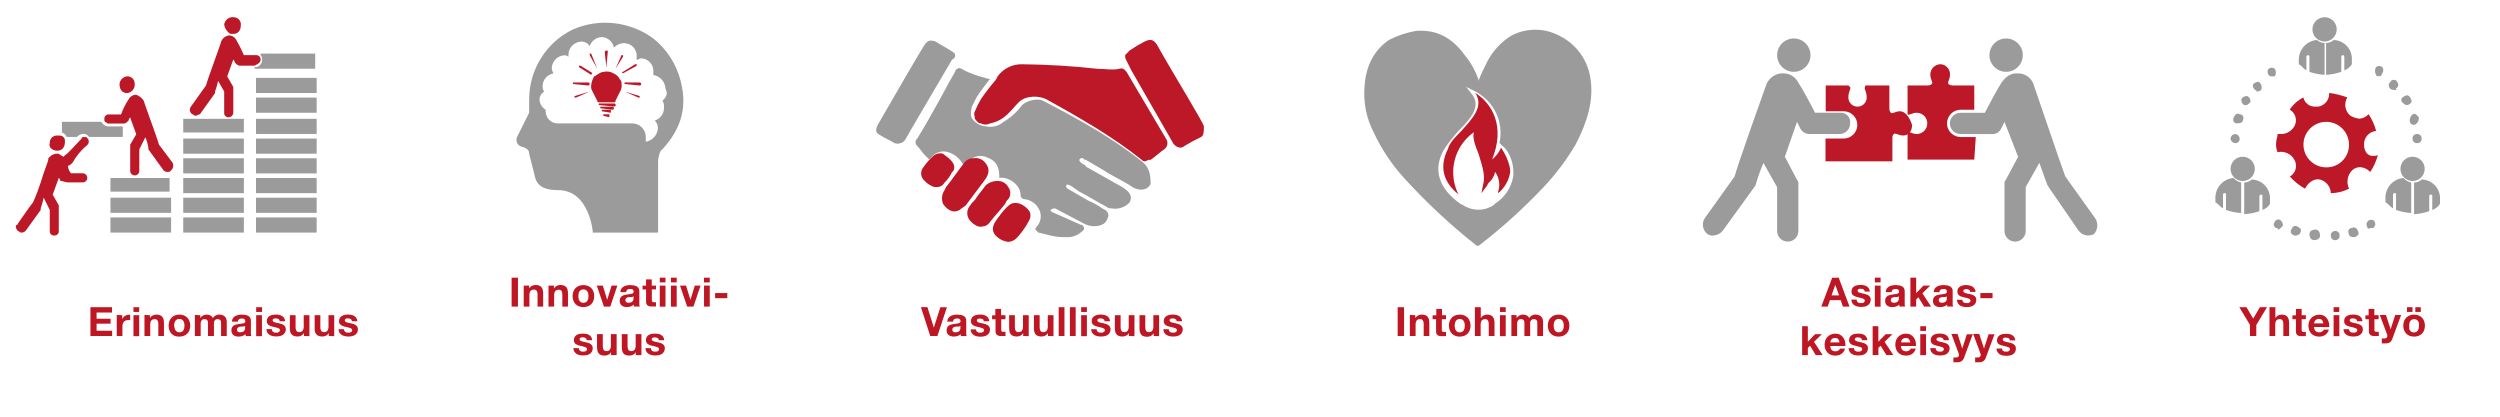 <?xml version="1.0" encoding="utf-8"?>
<!-- Generator: Adobe Illustrator 25.0.1, SVG Export Plug-In . SVG Version: 6.00 Build 0)  -->
<svg version="1.1" id="Layer_1" xmlns="http://www.w3.org/2000/svg" xmlns:xlink="http://www.w3.org/1999/xlink" x="0px" y="0px"
	 viewBox="0 0 595.28 99.21" style="enable-background:new 0 0 595.28 99.21;" xml:space="preserve">
<style type="text/css">
	.st0{fill:none;}
	.st1{fill:#9C9B9B;}
	.st2{fill:#BD1828;}
	.st3{fill:#BE1622;}
</style>
<g id="Hintergrund">
	<rect class="st0" width="595.28" height="99.21"/>
</g>
<g id="Icons">
	<path class="st1" d="M62.05,13.13c0.28,0.29,0.41,0.68,0.36,1.08c0.05,0.94-0.68,1.75-1.62,1.79c-0.06,0-0.12,0-0.19,0v0.36h14.45
		v-3.59h-13L62.05,13.13z"/>
	<path class="st1" d="M29.19,30.1h-3.25c-0.76,0.01-1.47-0.42-1.81-1.1h-9.39v2.52c0.72,0.37,1.08,0.73,1.08,1.09h2.53
		c0.35-0.45,0.88-0.71,1.45-0.72c0.4-0.05,0.79,0.08,1.08,0.36l0.36,0.36h8V30.1H29.19z"/>
	<path class="st2" d="M13.66,35.88c1.08,0,1.8-0.72,1.8-2.17c0.05-0.4-0.08-0.79-0.36-1.08l0,0c-0.36-0.36-0.72-0.36-1.44-0.36
		c-0.94-0.06-1.75,0.65-1.81,1.58c0,0.07-0.01,0.14,0,0.22C11.49,35.16,12.57,35.88,13.66,35.88z"/>
	<path class="st2" d="M62.05,14.21c0.04-0.55-0.36-1.03-0.92-1.08c-0.04,0-0.09,0-0.13,0h-2.93c-0.53-1.24-1.13-2.44-1.8-3.61
		c-0.35-0.68-1.05-1.1-1.81-1.09l0,0c-0.81,0.15-1.49,0.69-1.8,1.45c0,0.36-3.25,9-3.61,10.47l-3.61,5.06
		c-0.41,0.55-0.29,1.33,0.26,1.73c0.03,0.02,0.06,0.05,0.1,0.07c0.36,0,0.36,0.36,0.72,0.36s0.72-0.36,1.08-0.36l3.61-5.05v-0.37
		c0.29-0.83,0.53-1.67,0.73-2.52l1.44,2.52v5.06c-0.05,0.55,0.36,1.03,0.91,1.08c0.06,0,0.11,0,0.17,0
		c0.59-0.03,1.06-0.49,1.09-1.08v-6.14l-1.45-2.53l1.45-4c0.21,0.19,0.33,0.44,0.36,0.72c0.36,0.36,0.72,0.73,1.08,0.73h3.61
		C61.32,15.29,62.05,14.93,62.05,14.21z"/>
	<path class="st2" d="M54.82,8.07h0.73c1.08,0,1.8-0.72,1.8-2.16c0.06-0.94-0.65-1.75-1.58-1.81c-0.07,0-0.14-0.01-0.22,0
		c-1.1-0.1-2.07,0.71-2.17,1.81C53.55,6.8,54.07,7.58,54.82,8.07z"/>
	<path class="st2" d="M37.85,34.43C37.49,33,34.24,24.32,34.24,24c-0.43-0.66-1.06-1.17-1.8-1.44l0,0
		c-0.76-0.01-1.46,0.41-1.81,1.08c-0.74,1.13-1.35,2.34-1.81,3.61h-2.88c-0.55-0.05-1.04,0.35-1.09,0.9c-0.01,0.06-0.01,0.12,0,0.18
		c0,0.37,0,0.73,0.36,0.73c0.36,0.36,0.36,0.36,0.73,0.36h3.61c0.36,0,0.72-0.36,1.08-0.72c0.03-0.28,0.15-0.54,0.36-0.73l1.45,4
		L31,34.43v6.14c-0.06,0.6,0.38,1.13,0.98,1.19c0.6,0.06,1.13-0.38,1.19-0.98c0.01-0.07,0.01-0.14,0-0.21v-5l1.44-2.89
		c0.36,0.8,0.6,1.66,0.72,2.53v0.36l3.62,5c0.29,0.28,0.68,0.41,1.08,0.36c0.36,0,0.36,0,0.72-0.36c0.49-0.46,0.64-1.18,0.36-1.8
		L37.85,34.43z"/>
	<path class="st2" d="M30.27,18.18c0.94-0.05,1.75,0.67,1.8,1.61c0,0.07,0,0.14,0,0.21c0.1,1.1-0.71,2.06-1.8,2.17
		c-1.08,0-1.81-0.73-1.81-2.17C28.54,19.04,29.31,18.27,30.27,18.18z"/>
	<polygon class="st1" points="31.35,42.38 26.3,42.38 26.3,45.63 40.38,45.63 40.38,42.38 32.8,42.38 	"/>
	<rect x="43.63" y="42.38" class="st1" width="14.44" height="3.61"/>
	<rect x="43.63" y="37.68" class="st1" width="14.44" height="3.61"/>
	<rect x="60.96" y="42.38" class="st1" width="14.44" height="3.61"/>
	<rect x="60.96" y="37.68" class="st1" width="14.44" height="3.61"/>
	<rect x="26.3" y="47.07" class="st1" width="14.44" height="3.61"/>
	<rect x="43.63" y="47.07" class="st1" width="14.44" height="3.61"/>
	<rect x="60.96" y="47.07" class="st1" width="14.44" height="3.61"/>
	<rect x="26.3" y="51.77" class="st1" width="14.44" height="3.61"/>
	<rect x="43.63" y="51.77" class="st1" width="14.44" height="3.61"/>
	<rect x="60.96" y="51.77" class="st1" width="14.44" height="3.61"/>
	<rect x="60.96" y="32.99" class="st1" width="14.44" height="3.61"/>
	<rect x="43.63" y="32.99" class="st1" width="14.44" height="3.61"/>
	<polygon class="st1" points="55.19,28.29 54.1,28.29 53.38,28.29 43.63,28.29 43.63,31.54 58.07,31.54 58.07,28.29 55.91,28.29 	
		"/>
	<rect x="60.96" y="28.29" class="st1" width="14.44" height="3.61"/>
	<rect x="60.96" y="23.24" class="st1" width="14.44" height="3.61"/>
	<rect x="60.96" y="18.54" class="st1" width="14.44" height="3.61"/>
	<path class="st2" d="M20.88,34.43c0.36-0.41,0.36-1.03,0-1.44l-0.36-0.36H19.8c-0.19-0.01-0.35,0.15-0.36,0.34
		c0,0.01,0,0.01,0,0.02c-1.09,1.08-3.25,3.61-4,4l-0.36,0.36C14.74,37,14.38,37,14,36.6h-0.7c-0.54,0.09-1.05,0.34-1.45,0.72
		c-0.36,0.36-0.36,0.36-0.36,0.72s-1.08,2.89-1.8,5.42c-0.52,1.6-1.12,3.17-1.81,4.7L6.8,49.6l-2.53,3.61
		c0.01,0.19-0.15,0.35-0.34,0.36c-0.01,0-0.01,0-0.02,0c-0.36,0.36,0,1.09,0.36,1.45c0.36,0,0.36,0.36,0.72,0.36
		c0.4,0.04,0.8-0.1,1.08-0.38l0,0l3.62-5v-0.4c0.29-0.83,0.53-1.67,0.72-2.53L11.85,50v5c-0.05,0.55,0.36,1.03,0.91,1.08
		c0.06,0.01,0.12,0,0.18,0c0.55,0.03,1.03-0.38,1.06-0.93c0-0.05,0-0.1,0-0.15v-6.12l-1.45-2.53l1.45-4
		c0.21,0.19,0.33,0.44,0.36,0.72c0.72,0,1.08,0.36,1.81,0.36h3.63c0.6-0.06,1.04-0.59,0.98-1.19c-0.05-0.52-0.46-0.93-0.98-0.98
		h-2.89c-0.45-0.49-0.71-1.13-0.72-1.8c0.36,0,0.72-0.36,1.08-0.72C18.19,37.09,19.42,35.63,20.88,34.43z"/>
	<path class="st1" d="M162.07,19.27c-1.01-3.99-3.29-7.54-6.5-10.11C150.02,5.1,142.74,4.27,136.43,7
		c-6.36,3.09-10.4,9.53-10.43,16.6v3.25l-2.89,5.78c-0.34,0.8-0.02,1.73,0.73,2.16l1.08,0.37c0.72,0.36,1.08,0.72,1.08,1.44
		l1.45,5.78c0.36,1.08,1.08,2.89,5.41,2.89c7.59,0,8.31,10.11,8.31,10.11h15.53v-17c0-0.73,0.36-2.53,1.08-2.89
		C161.71,31.18,163.88,26.13,162.07,19.27z M157.74,24c0.29,0.43,0.41,0.94,0.36,1.45c0.11,1.45-0.78,2.8-2.17,3.25
		c0.46,0.49,0.72,1.13,0.73,1.8c-0.08,1.63-1.28,2.98-2.89,3.25v-1.12c0.01-1.79-1.44-3.24-3.23-3.25c-0.01,0-0.01,0-0.02,0h-17.7
		c-1.58,0.02-2.87-1.25-2.89-2.83c0-0.02,0-0.04,0-0.06v-0.36c-0.78-0.46-1.3-1.24-1.44-2.13c-0.11-0.87,0.32-1.73,1.08-2.17
		c-0.29-0.42-0.41-0.93-0.36-1.44c0.06-1.44,1.11-2.64,2.53-2.89c0-0.36-0.36-0.72-0.36-1.08c-0.04-1.68,1.22-3.1,2.89-3.25
		c0.4-0.05,0.79,0.08,1.08,0.36v-0.36c-0.04-1.68,1.22-3.1,2.89-3.25c0.87-0.11,1.73,0.32,2.17,1.08c0.41-1.26,1.57-2.13,2.89-2.17
		c1.43,0.06,2.63,1.12,2.88,2.53c0.65-0.71,1.57-1.11,2.53-1.08c1.66,0.05,2.95,1.44,2.9,3.1c0,0.05,0,0.1-0.01,0.15v0.72
		c0.36,0,0.72-0.36,1.08-0.36c1.66,0.05,2.95,1.44,2.9,3.1c0,0.05,0,0.1-0.01,0.15v0.72c1.61,0.27,2.81,1.62,2.89,3.25
		C159.18,22.52,158.46,23.24,157.74,24z"/>
	<path class="st1" d="M146.55,14.21"/>
	<path class="st2" d="M144.74,24H144 M147.61,18.95c-0.28-0.65-0.8-1.17-1.45-1.45c-0.75-0.47-1.67-0.6-2.52-0.36
		c-0.73,0-1.45,0.72-2.17,1.08c-0.4,0.66-0.64,1.4-0.72,2.17c-0.05,0.51,0.07,1.02,0.36,1.44l1.1,2.17
		c-0.01,0.19,0.15,0.35,0.34,0.36c0.01,0,0.01,0,0.02,0h3.61c0.37,0,0.37,0,0.37-0.36l1.08-2.17c0.34-0.55,0.47-1.2,0.37-1.83
		c0.05-0.4-0.08-0.79-0.36-1.08"/>
	<path class="st2" d="M144.38,16L144.38,16L144,12.41c-0.01-0.2,0.15-0.36,0.35-0.37c0,0,0.01,0,0.01,0c0.36,0,0.36,0,0.36,0.37
		L144.38,16C144.74,15.64,144.74,16,144.38,16"/>
	<path class="st2" d="M146.55,16.38L146.55,16.38l1.45-3.25h0.36v0.36L146.55,16.38L146.55,16.38"/>
	<path class="st2" d="M148.35,17.46L148.35,17.46c-0.36-0.36-0.36-0.36,0-0.36l2.89-1.81h0.36v0.37L148.35,17.46L148.35,17.46"/>
	<path class="st2" d="M148.71,20L148.71,20v-0.36h3.61c0.2,0,0.36,0.16,0.36,0.36s-0.16,0.36-0.36,0.36c0,0,0,0,0,0L148.71,20
		L148.71,20"/>
	<path class="st2" d="M142.57,25L142.57,25v-0.36h3.61c0.2-0.03,0.39,0.1,0.43,0.3c0.03,0.2-0.1,0.39-0.3,0.43
		c-0.04,0.01-0.08,0.01-0.12,0L142.57,25L142.57,25"/>
	<path class="st2" d="M142.93,25.77L142.93,25.77v-0.36h2.89c0.2,0,0.36,0.16,0.36,0.36s-0.16,0.36-0.36,0.36c0,0,0,0,0,0
		L142.93,25.77L142.93,25.77"/>
	<path class="st2" d="M143.3,26.49L143.3,26.49v-0.36h2.16v0.72L143.3,26.49L143.3,26.49"/>
	<path class="st2" d="M143.66,27.57L143.66,27.57v-0.36h1.44v0.72L143.66,27.57L143.66,27.57"/>
	<path class="st2" d="M136.43,20L136.43,20v-0.36h3.62c0.2,0,0.36,0.16,0.36,0.36c0,0.2-0.16,0.36-0.36,0.36L136.43,20L136.43,20"/>
	<path class="st2" d="M148.71,21.79L148.71,21.79l3.61,1.09v0.36H152l-3.25-1.45l0,0"/>
	<path class="st2" d="M140.41,21.79L140.41,21.79l-3.61,1.09v0.36h0.36L140.41,21.79L140.41,21.79"/>
	<path class="st2" d="M142.21,16.38L142.21,16.38l-1.8-3.25v-0.36h0.36L142.21,16.38L142.21,16.38"/>
	<path class="st2" d="M140.77,17.82L140.77,17.82L137.88,16v-0.36h0.36l2.89,1.8c-0.36,0,0,0-0.36,0.36l0,0"/>
	<path class="st1" d="M271.85,38.41C265,33,257.41,28.66,248.38,24c-1.45-0.72-4,0-5.06,1.08c-1.17,1.58-2.64,2.91-4.32,3.92
		c-1.19,1.02-2.8,1.42-4.33,1.08c-1.11-0.1-2.14-0.62-2.89-1.44c-0.73-0.73-0.73-1.81-0.36-3.25l1.08-2.17c0.36-0.72,2.89-4,2.89-4
		l0.36-0.36c0,0-4.7-1.09-6.86-2.53c-0.36,0-0.72-0.36-0.72,0c-0.39,0.02-0.7,0.33-0.73,0.72c-0.36,0.72-1.08,1.81-1.44,2.53
		l-2.17,4c-1.8,3.25-3.61,6.5-5.41,9.39c-0.5,0.41-0.57,1.15-0.15,1.65c0.05,0.06,0.1,0.11,0.15,0.15c0.72,0.73,1.08,1.45,1.8,2.17
		l1.07,1.06l0.37-0.36c0.88-1.3,2.5-1.88,4-1.44c1.54,0.44,2.85,1.48,3.61,2.89l0.36,0.36l0.36-0.36c1.45-1.81,3.25-2.53,5.42-1.45
		c1.8,0.73,2.53,2.17,2.53,4.34v0.36H239c2.17,0.36,4,2.16,4,4c-0.05,0.55,0.36,1.04,0.91,1.09c0.03,0,0.06,0,0.09,0
		c1.66,0.2,3.06,1.32,3.62,2.89c0.43,1.25,0.15,2.63-0.73,3.61c-0.21,0.19-0.33,0.45-0.36,0.73l0.72,0.72
		c1.81,0.36,3.62,1.08,5.78,1.08h1.81c1.1-0.18,2.12-0.69,2.93-1.46c0.36-0.36,0.36-0.36,0.36-0.73s-0.36-0.36-0.36-0.72h-0.36
		l-6.5-2.89c-0.37,0-0.37-0.36-0.73-0.36V50c0.29-0.28,0.69-0.41,1.09-0.36l6.86,3.61c1.23,0.66,2.67,0.79,4,0.36
		c1.08-0.36,1.44-1.08,1.81-2.16c0-1.09-0.73-1.45-1.45-1.81l0,0c-1-0.73-2.1-1.34-3.25-1.81l-5-2.88l-0.37-0.37v-0.36
		c0-0.36,0.37-0.36,1.09,0l2.04,1.41c2.17,1.08,4.34,2.53,6.5,3.61c0.29,0.28,0.69,0.41,1.09,0.36c1.62,0.34,3.3-0.21,4.41-1.44
		c0.72-1.45,0-2.53-1.8-3.62l-8.31-4.69c-0.19,0.01-0.35-0.15-0.36-0.34c0-0.01,0-0.01,0-0.02c-0.36-0.36-0.72-0.36-1.08-0.72
		S257,38.41,257,38c0.37-0.36,0.37-0.36,0.73-0.36c0.19-0.01,0.35,0.15,0.36,0.34c0,0.01,0,0.01,0,0.02h0.36l4.33,2.53
		c2.17,1.45,4.7,2.53,6.86,4c1.81,1.09,3.61,0.73,4.34-0.72C274,40.93,273.29,39.49,271.85,38.41z"/>
	<path class="st2" d="M277.63,33c-3.25-5.42-6.14-10.47-9.39-15.89c-0.36-0.36-0.72-1.08-1.81-0.72c-1.44,0.36-3.25,0-5.05,0
		c-6-0.67-12.03-1.03-18.06-1.09c-2.28-0.04-4.44,1.04-5.78,2.89l-0.36,0.73c-1.29,1.5-2.49,3.06-3.61,4.69
		c-0.55,0.93-1.03,1.89-1.44,2.89c-0.36,0.72,0,1.08,0,1.8c0.36,0.37,0.72,1.09,1.44,1.09c0.68,0.36,1.49,0.36,2.17,0
		c3.61-0.72,5-3.25,6.86-5.06s5.06-1.44,6.5-0.72c7.22,4,15.53,8.67,22.75,14.44c0.18,0.21,0.44,0.34,0.72,0.37
		c0.36,0,0.72-0.37,1.09-0.37H274c1.08-0.72,2.16-1.8,3.25-2.52C278.05,34.94,278.22,33.8,277.63,33z"/>
	<path class="st2" d="M286.66,30.1c0-0.72-7.59-13-11.2-19.5c-0.72-1.08-1.44-1.44-2.89-0.72c-1.23,0.63-2.43,1.34-3.57,2.12
		l-1.08,1.09c-0.05,0.51,0.07,1.02,0.36,1.44l1.08,2.17l9.75,17c0.32,0.76,1,1.31,1.81,1.45c0.4,0.05,0.8-0.09,1.08-0.37
		c1.29-0.8,2.63-1.52,4-2.16C286.66,32.27,286.66,31.18,286.66,30.1z"/>
	<path class="st1" d="M227.43,13.13c0-0.36-0.36-0.72-1.08-1.09c-1.08-0.72-2.53-1.44-3.61-2.16c-1.08-0.36-1.81-0.36-2.53,0.72
		C219.85,11,212.27,24,209,29.74c-0.25,0.44-0.38,0.94-0.36,1.44c0,0.36,0.36,0.73,1.08,1.09c1.08,0.72,2.17,1.08,3.25,1.8
		c0.91,0.33,1.93,0.04,2.53-0.72c0.36-0.72,7.58-13,11.19-19.14C227.43,13.85,227.43,13.49,227.43,13.13z"/>
	<path class="st2" d="M234.29,38.41c-0.68-0.62-1.61-0.89-2.52-0.73c-0.86-0.02-1.68,0.38-2.17,1.09c-1.44,1.8-2.89,4-4.33,5.77
		l-0.36,0.73c-0.65,0.95-0.79,2.17-0.37,3.25c0.73,1.08,2.17,2.52,4,1.44c0.36-0.36,1.08-0.72,1.44-1.08l3.25-4.34l1.08-1.44
		C235.74,41.29,235.74,39.85,234.29,38.41z"/>
	<path class="st2" d="M240.07,44.54c-0.49-0.93-1.48-1.49-2.53-1.44c-1.06-0.03-2.1,0.36-2.88,1.08c-0.73,1.09-1.45,1.81-2.17,2.89
		c-0.36,0.72-1.08,1.09-1.45,1.81c-0.81,0.89-0.95,2.2-0.36,3.25c0.73,1.08,2.17,2.16,3.25,1.8c0.75-0.04,1.42-0.44,1.81-1.08
		c1.08-1.44,2.53-2.89,3.61-4.33l0.36-0.73C240.7,46.99,240.86,45.54,240.07,44.54z"/>
	<path class="st2" d="M245.13,50.32c-0.72-1.08-2.53-2.53-4.34-1.8c-1.44,0.72-3.61,4-3.61,4c-1.08,1.44-1.08,2.89,0.36,4
		c0.72,0.6,1.6,0.97,2.53,1.08c0.84-0.05,1.62-0.44,2.17-1.08c0.81-0.9,1.53-1.87,2.17-2.89C244.77,52.85,245.85,51.77,245.13,50.32
		z"/>
	<path class="st2" d="M227.07,39.13c-0.36-1.09-2.16-2.17-2.53-2.53c-0.91-0.25-1.88,0.03-2.52,0.72c-0.81,0.76-1.54,1.61-2.17,2.53
		c-0.8,0.98-0.65,2.42,0.33,3.22c0.01,0.01,0.02,0.02,0.03,0.03c0.41,0.45,0.9,0.81,1.45,1.08c0.42,0.29,0.93,0.41,1.44,0.36
		c0.76,0.01,1.46-0.41,1.81-1.08l0.36-0.36c0.6-0.63,1.09-1.37,1.44-2.17C227.07,40.93,227.43,39.85,227.07,39.13z"/>
	<path class="st2" d="M562.9,34.43L562.9,34.43c-0.05-1.68,1.22-3.1,2.89-3.25c-0.38-1.42-0.98-2.77-1.8-4
		c-0.55,0.64-1.33,1.02-2.17,1.08c-0.77-0.07-1.51-0.32-2.17-0.72c-1.29-1.06-1.6-2.91-0.72-4.33c-1.4-0.53-2.85-0.89-4.33-1.08
		c0.1,1.57-0.99,2.96-2.53,3.25h-0.72c-1.37,0.1-2.6-0.83-2.89-2.17c-1.32,0.66-2.44,1.66-3.25,2.89c1.4,0.79,1.89,2.57,1.1,3.97
		c-0.01,0.01-0.01,0.02-0.02,0.03c-0.61,1.04-1.69,1.72-2.89,1.81h-1.08c0,0.72-0.36,1.44-0.36,2.16c-0.06,0.74,0.07,1.49,0.36,2.17
		c1.59-0.36,3.22,0.37,4,1.8c0.81,1.4,0.33,3.18-1.06,3.99c-0.01,0-0.01,0.01-0.02,0.01c1.04,1.15,2.26,2.13,3.61,2.89
		c0.72-1.45,2.17-2.53,3.61-2.17c1.47,0.41,2.49,1.72,2.54,3.24c1.51-0.02,2.99-0.39,4.33-1.08c-0.69-1.46-0.4-3.19,0.72-4.34
		c1.09-1.08,2.89-1.08,4.34,0.36c0.82-1.22,1.43-2.58,1.8-4C564,37.68,562.9,36.24,562.9,34.43z M553.9,39.85
		c-2.99,0-5.42-2.43-5.42-5.42c0-2.99,2.43-5.42,5.42-5.42c2.99,0,5.42,2.43,5.42,5.42c0,0,0,0,0,0c0.06,2.94-2.28,5.36-5.22,5.42
		c-0.08,0-0.16,0-0.23,0H553.9z"/>
	<path class="st1" d="M556,57.18c-0.55,0-1-0.44-1-1c0-0.03,0-0.06,0-0.08l0,0c-0.06-0.55,0.35-1.04,0.89-1.09
		c0.03,0,0.07-0.01,0.11-0.01l0,0c0.55-0.05,1.03,0.36,1.08,0.91c0,0.06,0,0.11,0,0.17l0,0c0.06,0.55-0.34,1.04-0.89,1.1
		C556.13,57.18,556.06,57.19,556,57.18z M551,57.18L551,57.18c-0.73,0-1.09-0.72-1.09-1.44l0,0c0-0.72,0.72-1.08,1.45-1.08l0,0
		c0.72,0,1.08,0.72,1.08,1.44l0,0C552.44,56.82,551.72,57.18,551,57.18z M559.3,55.74c-0.36-0.72,0-1.45,0.72-1.45l0,0
		c0.73-0.36,1.09,0,1.45,0.73l0,0c0.36,0.72,0,1.08-0.72,1.44h-0.37c-0.73,0-1.09-0.36-1.09-0.72H559.3z M546.3,56.1
		c-0.72-0.36-1.08-0.72-0.72-1.44l0,0c0.36-0.73,0.72-1.09,1.44-0.73l0,0c0.73,0.36,1.09,0.73,0.73,1.45l0,0
		c0,0.36-0.73,0.72-1.09,0.72C546.66,56.1,546.3,56.1,546.3,56.1z M563.63,53.93c-0.36-0.72,0-1.08,0.37-1.44l0,0
		c0.72-0.36,1.44,0,1.44,0.36l0,0c0.36,0.72,0,1.08-0.36,1.44h-0.72c-0.36,0.37-0.74,0-0.74-0.36H563.63z M542,54.29
		c-0.46-0.16-0.71-0.67-0.54-1.14c0.04-0.11,0.1-0.22,0.18-0.3l0,0c0.16-0.46,0.67-0.71,1.14-0.54c0.11,0.04,0.22,0.1,0.3,0.18l0,0
		c0.36,0.36,0.72,1.08,0.36,1.44l0,0c-0.36,0.36-0.72,0.73-1.08,0.73l0,0C542.32,54.29,542.32,54.29,542,54.29z M532.25,34.07
		c-0.6-0.01-1.08-0.48-1.13-1.07l0,0c0.04-0.58,0.51-1.05,1.09-1.08l0,0c0.58,0.03,1.05,0.5,1.08,1.08l0,0
		c0.05,0.55-0.36,1.03-0.91,1.08c-0.06,0-0.11,0-0.17,0L532.25,34.07z M532.61,29.38c-0.72,0-1.08-0.72-0.72-1.45l0,0
		c0.36-0.72,0.72-1.08,1.44-0.72l0,0c0.72,0,1.08,0.72,0.72,1.45l0,0C534.05,29.02,533.69,29.38,532.61,29.38z M534.41,25.04
		c-0.51-0.29-0.8-0.86-0.72-1.44l0,0c0.29-0.51,0.87-0.8,1.45-0.72l0,0c0.51,0.29,0.8,0.86,0.72,1.44l0,0
		c-0.36,0.36-0.72,0.72-1.08,0.72H534.41z M536.94,21.43c-0.36-0.36-0.72-1.08-0.36-1.44l0,0c0.36-0.36,1.08-0.72,1.45-0.36l0,0
		c0.49,0.46,0.64,1.18,0.36,1.8l0,0c-0.29,0.28-0.69,0.41-1.09,0.36l0,0c-0.04-0.36-0.04-0.36-0.4-0.36L536.94,21.43z M540.19,17.82
		c-0.36-0.41-0.36-1.03,0-1.44l0,0c0.42-0.36,1.03-0.36,1.45,0l0,0c0.37,0.54,0.37,1.26,0,1.8h-0.73c-0.4,0-0.4,0-0.76-0.36
		L540.19,17.82z M575.58,34.07L575.58,34.07c-0.55,0.07-1.05-0.32-1.12-0.87c-0.01-0.07-0.01-0.13,0-0.2l0,0
		c-0.05-0.55,0.36-1.03,0.91-1.08c0.06,0,0.11,0,0.17,0l0,0c0.55-0.05,1.03,0.36,1.08,0.91c0,0.06,0,0.11,0,0.17l0,0
		c0.05,0.55-0.36,1.03-0.91,1.08c-0.06,0-0.11,0-0.17,0L575.58,34.07z M574.86,29.74L574.86,29.74c-0.55,0.05-1.03-0.36-1.08-0.91
		c0-0.06,0-0.11,0-0.17l0,0c0.01-0.57,0.27-1.1,0.72-1.45l0,0c0.72-0.36,1.08,0.36,1.44,0.72l0,0
		C576.05,28.71,575.6,29.47,574.86,29.74L574.86,29.74z M573,25L573,25c-0.36,0-0.72-0.36-1.08-0.72l0,0
		c-0.36-0.72,0-1.08,0.72-1.44l0,0c0.72-0.36,1.09,0,1.45,0.72l0,0c0.36,0.72,0,1.08-0.73,1.44H573z M570.11,21.39L570.11,21.39
		c-0.4,0.05-0.79-0.08-1.08-0.36l0,0c-0.36-0.72-0.36-1.08,0.36-1.8l0,0c0.37-0.33,0.94-0.31,1.27,0.06
		c0.08,0.09,0.14,0.19,0.18,0.3l0,0c0.33,0.36,0.31,0.93-0.06,1.26c-0.09,0.08-0.19,0.14-0.3,0.18c0.37,0.4,0.01,0.4-0.36,0.4
		L570.11,21.39z M566.5,18.14L566.5,18.14c-0.36,0-0.72,0-0.72-0.36l0,0c-0.37-0.54-0.37-1.26,0-1.8l0,0c0.42-0.36,1.03-0.36,1.45,0
		l0,0c0.36,0.41,0.36,1.03,0,1.44c-0.01,0.4-0.32,0.73-0.72,0.76L566.5,18.14z"/>
	<path class="st1" d="M534.37,43.46V51c1.23-0.07,2.45-0.31,3.62-0.72v-3.57c-0.01-0.19,0.15-0.35,0.34-0.36c0.01,0,0.01,0,0.02,0
		c0.36,0,0.36,0,0.36,0.36V50c0.74-0.27,1.37-0.78,1.8-1.44v-1.13c0.12-2.47-1.78-4.56-4.24-4.69c-0.03,0-0.06,0-0.09,0
		C535.68,43.19,535.04,43.45,534.37,43.46z"/>
	<path class="st1" d="M531.85,42.38c-2.45,0.19-4.34,2.23-4.34,4.69v1.09c0.73,0.36,1.09,1.08,1.81,1.44v-3.25
		c-0.01-0.19,0.15-0.35,0.34-0.36c0.01,0,0.01,0,0.02,0c0.36,0,0.36,0,0.36,0.36V50c1.16,0.41,2.38,0.65,3.61,0.72v-7.26
		C532.95,43.31,532.32,42.93,531.85,42.38z"/>
	<circle class="st1" cx="534.01" cy="40.21" r="2.89"/>
	<path class="st1" d="M574.82,43.46V51c1.23-0.07,2.45-0.31,3.61-0.72v-3.57c-0.01-0.19,0.15-0.35,0.34-0.36c0.01,0,0.01,0,0.02,0
		c0.36,0,0.36,0,0.36,0.36V50c0.77-0.27,1.42-0.79,1.85-1.48v-1.09c0.12-2.47-1.79-4.57-4.26-4.69c-0.03,0-0.05,0-0.08,0
		C576.16,43.2,575.5,43.46,574.82,43.46z"/>
	<path class="st1" d="M572.29,42.38c-2.43,0.21-4.29,2.25-4.29,4.69v1.09c0.72,0.36,1.08,1.08,1.8,1.44v-3.25
		c-0.01-0.19,0.15-0.35,0.34-0.36c0.01,0,0.01,0,0.02,0c0.37,0,0.37,0,0.37,0.36V50c1.16,0.41,2.38,0.66,3.61,0.72v-7.26
		C573.42,43.32,572.77,42.94,572.29,42.38z"/>
	<circle class="st1" cx="574.46" cy="40.21" r="2.89"/>
	<path class="st1" d="M553.87,10.24v7.58c1.23-0.07,2.45-0.31,3.62-0.72v-3.61c0-0.2,0.16-0.36,0.36-0.36c0.2,0,0.36,0.16,0.36,0.36
		c0,0,0,0,0,0.01v3.25c0.74-0.27,1.38-0.78,1.8-1.45v-1.08c0.12-2.47-1.78-4.56-4.24-4.69c-0.03,0-0.06,0-0.09,0
		C555.18,9.97,554.54,10.23,553.87,10.24z"/>
	<path class="st1" d="M551.71,9.52c-2.45,0.19-4.34,2.23-4.34,4.69v1.08c0.73,0.37,1.09,1.09,1.81,1.45v-3.25
		c0-0.2,0.16-0.36,0.36-0.36c0.2,0,0.35,0.16,0.36,0.36v3.61c1.16,0.41,2.38,0.65,3.61,0.72v-7.58
		C552.84,10.23,552.2,9.97,551.71,9.52z"/>
	<circle class="st1" cx="553.51" cy="6.99" r="2.89"/>
	<path class="st1" d="M378.74,18.91c-0.58-4.56-3.44-8.51-7.59-10.48c-3.51-1.8-7.68-1.8-11.19,0c-2.45,1.49-4.44,3.61-5.78,6.14
		c-0.72,1.45-1.44,2.89-2.16,4.7v-0.36c-0.73-2.11-1.83-4.07-3.25-5.78c-2.89-4-6.5-6.14-11.56-5.78c-2.26,0.39-4.46,1.12-6.5,2.17
		c-3.61,2.52-5.42,6.14-5.78,10.83c-0.37,3.86,0.38,7.75,2.17,11.19c1.85,3.96,4.28,7.61,7.22,10.84c5.22,5.75,10.91,11.06,17,15.89
		c0.23,0.3,0.67,0.36,0.97,0.12c0.05-0.04,0.09-0.08,0.12-0.12c5.26-4.07,10.21-8.54,14.8-13.36c3.05-3.17,5.71-6.69,7.95-10.48
		C378,29,379.46,24,378.74,18.91z M360.32,42c-0.46,2.68-2.03,5.04-4.33,6.5l-0.36,0.36c-2.19,1.44-5.04,1.44-7.23,0l-0.72-0.36
		c-5.05-3.61-6.5-8-4-12.64c1.06-1.67,2.27-3.24,3.61-4.7l0,0c2.89-2.89,5.42-5.77,3.25-8.66l-1.44-1.81l2.16,1.08
		c4.49,2.31,6.86,7.35,5.78,12.28l0.72,0.72C358.52,35.16,360.68,38,360.32,42z"/>
	<path class="st2" d="M357.43,35.16c-0.48,1.11-1.22,2.08-2.16,2.84c3.25-7.94,0-13.36-4-15.88c2.17,3.25-0.72,6.13-3.25,9l0,0
		c-1.44,1.45-2.89,2.89-3.25,4.34c-2.16,4.33-1.08,7.94,2.53,10.83l-0.36-0.72c-2.13-5.05-0.47-10.91,4-14.09
		c-0.36,1.45,0.36,3.25,1.09,5.06c0.72,2.53,1.8,5.06,1.08,7.58L352.74,46l1.08-1.45c0.36-0.36,0.36-0.72,0.72-1.08
		c0.75-0.66,1.27-1.55,1.46-2.54c0.99,1.36,1.26,3.11,0.72,4.7V46c1.56-1.27,2.59-3.07,2.89-5.06
		C359.6,38.77,358.15,36.24,357.43,35.16z"/>
	<path class="st1" d="M438.32,26.85h-6.14c-1.08-2.17-3.25-6.14-4-7.22c-0.69-1.35-2.09-2.19-3.61-2.17h-0.36
		c-1.57,0.13-2.94,1.11-3.58,2.54c-0.37,1.08-6.87,19.14-7.59,22l-7.22,10.11c-0.66,1.22-0.36,2.74,0.72,3.61
		c0.43,0.29,0.94,0.41,1.45,0.36c0.84-0.05,1.61-0.44,2.16-1.08l7.59-10.48c0.2-0.19,0.32-0.45,0.36-0.72c0.5-1.7,1.1-3.37,1.8-5
		l3.25,5.77V55c0,1.4,1.14,2.53,2.53,2.53c1.4,0,2.53-1.13,2.53-2.53V43.82c0.05-0.4-0.08-0.79-0.36-1.08L425,37.32l2.89-8.3
		l0.72,1.44c0.38,0.86,1.23,1.43,2.17,1.45H438c1.37,0.03,2.5-1.06,2.53-2.43c0-0.03,0-0.07,0-0.1c0.18-1.2-0.64-2.32-1.84-2.51
		C438.56,26.86,438.44,26.85,438.32,26.85z"/>
	<path class="st1" d="M499,52.13L491.76,42c-1.08-2.89-7.22-21-7.58-22c-0.57-1.51-2-2.51-3.61-2.53h-0.36
		c-1.45,0-2.53,0.72-3.61,2.17c-0.72,1.08-2.89,5.05-4,7.22h-5.78c-1.4,0-2.53,1.13-2.53,2.53c0,1.4,1.13,2.53,2.53,2.53h7.58
		c0.96,0.03,1.83-0.56,2.17-1.45l0.72-1.44l3.25,8.3l-2.89,5.42c-0.28,0.29-0.41,0.68-0.36,1.08V55c0,1.4,1.14,2.53,2.53,2.53
		c1.4,0,2.53-1.13,2.53-2.53V44.54l3.25-5.77c0.72,2.16,1.44,4,1.8,5c0,0.36,0.36,0.36,0.36,0.72L495,55
		c0.87,1.09,2.4,1.4,3.62,0.72C499.49,54.72,499.64,53.29,499,52.13z"/>
	<circle class="st1" cx="427.13" cy="13.13" r="3.97"/>
	<circle class="st1" cx="477.68" cy="13.13" r="3.97"/>
	<path class="st2" d="M470.46,32.63h-3.61c-1.79,0-3.25-1.46-3.25-3.25s1.46-3.25,3.25-3.25h3.25v-0.72l0,0v-5.06h-4.7
		c-0.72,0-1.08,0-1.44-0.36s0.36-1.08,0.36-2.17c0.07-1.29-0.89-2.4-2.17-2.53c-1.36-0.03-2.49,1.05-2.52,2.42c0,0.04,0,0.07,0,0.11
		c0,1.09,0.72,1.81,0.36,2.17s-0.73,0.36-1.45,0.36h-4.33v6.86c0.36,0.36,1.08-0.36,2.17-0.36c1.4,0,2.53,1.13,2.53,2.53
		c0,1.4-1.13,2.53-2.53,2.53c-1.09,0-1.81-0.73-2.17-0.37V38h15.89l0.36-5.41V32.63z"/>
	<path class="st2" d="M452.4,26.49c-1.08,0-1.8,0.72-2.16,0.36s-0.36-0.72-0.36-1.44v-5.06h-5.42c-0.36,0-0.36,0-0.36,0.36
		c-0.36,0.36,0.36,1.08,0.36,2.17c0.18,1.2-0.64,2.31-1.83,2.49c-1.2,0.18-2.31-0.64-2.49-1.83c-0.03-0.22-0.03-0.44,0-0.66
		c0-1.09,0.72-1.81,0.36-2.17l-0.36-0.36h-5.42v4.33l0,0v1.81H439c1.79,0,3.25,1.46,3.25,3.25c0,1.79-1.45,3.25-3.25,3.25h-4.33v1.8
		l0,0v3.62h15.93v-5.06c0-1.08,0-1.08,0.36-1.44s1.08,0.36,2.17,0.36c1.44,0,2.16-1.09,2.16-2.53
		C454.57,27.57,453.49,26.49,452.4,26.49z"/>
</g>
<g id="FI">
	<path class="st3" d="M26.67,73.15v1.27H23v1.48h3.33v1.17H23v1.68h3.7V80h-5.17v-6.85H26.67z"/>
	<path class="st3" d="M29.1,75.05V76l0,0c0.07-0.16,0.15-0.3,0.26-0.43c0.11-0.13,0.23-0.24,0.37-0.33c0.14-0.1,0.3-0.17,0.46-0.22
		c0.16-0.05,0.33-0.08,0.5-0.08c0.1-0.01,0.2-0.01,0.3,0v1.27h-0.24H30.5c-0.22,0-0.44,0.04-0.64,0.13
		c-0.16,0.08-0.31,0.2-0.42,0.34c-0.11,0.15-0.18,0.33-0.22,0.51c-0.05,0.2-0.07,0.41-0.07,0.62V80H27.8v-5L29.1,75.05z"/>
	<path class="st3" d="M31.78,74.28v-1.13h1.36v1.13H31.78z M33.14,75.05v5h-1.36v-5H33.14z"/>
	<path class="st3" d="M35.7,75.05v0.69l0,0c0.15-0.27,0.39-0.49,0.67-0.63c0.27-0.13,0.56-0.2,0.85-0.2
		c0.31-0.01,0.61,0.04,0.9,0.15c0.22,0.09,0.41,0.23,0.55,0.42c0.14,0.19,0.24,0.41,0.29,0.64c0.05,0.28,0.08,0.56,0.08,0.84V80
		H37.7v-2.79c0.02-0.32-0.04-0.63-0.19-0.91c-0.15-0.22-0.41-0.34-0.68-0.31c-0.31-0.02-0.6,0.1-0.81,0.33
		c-0.2,0.33-0.28,0.72-0.25,1.1V80H34.4v-5L35.7,75.05z"/>
	<path class="st3" d="M40.33,76.46c0.11-0.31,0.29-0.59,0.52-0.83c0.23-0.23,0.51-0.41,0.81-0.53c0.34-0.13,0.7-0.19,1.06-0.19
		c0.36,0,0.72,0.06,1.06,0.19c0.3,0.12,0.58,0.3,0.81,0.53c0.23,0.23,0.41,0.52,0.52,0.83c0.25,0.7,0.25,1.46,0,2.16
		c-0.11,0.31-0.29,0.59-0.52,0.82c-0.23,0.23-0.51,0.41-0.81,0.53c-0.34,0.12-0.7,0.18-1.06,0.18C42.36,80.16,42,80.11,41.66,80
		c-0.3-0.12-0.58-0.3-0.81-0.53c-0.23-0.23-0.4-0.51-0.52-0.82c-0.24-0.7-0.24-1.46,0-2.16L40.33,76.46z M41.57,78.12
		c0.04,0.18,0.11,0.35,0.2,0.51c0.09,0.15,0.22,0.27,0.37,0.36c0.18,0.1,0.38,0.15,0.58,0.14c0.2,0.01,0.4-0.04,0.58-0.13
		c0.15-0.09,0.28-0.21,0.37-0.36c0.1-0.16,0.17-0.33,0.2-0.51c0.04-0.19,0.06-0.39,0.06-0.58c0-0.2-0.02-0.4-0.06-0.59
		c-0.03-0.18-0.1-0.35-0.2-0.51c-0.21-0.35-0.6-0.54-1-0.5c-0.2-0.01-0.4,0.04-0.58,0.14c-0.15,0.09-0.27,0.22-0.37,0.36
		c-0.09,0.16-0.16,0.33-0.2,0.51c-0.04,0.19-0.06,0.39-0.06,0.59C41.48,77.74,41.51,77.93,41.57,78.12z"/>
	<path class="st3" d="M47.69,75.05v0.67l0,0c0.17-0.24,0.39-0.44,0.65-0.59c0.26-0.15,0.57-0.23,0.87-0.22
		c0.3-0.01,0.59,0.06,0.86,0.19c0.27,0.13,0.49,0.36,0.6,0.64c0.16-0.23,0.36-0.43,0.6-0.58c0.27-0.17,0.58-0.26,0.9-0.25
		c0.25,0,0.49,0.04,0.73,0.1c0.21,0.06,0.41,0.17,0.58,0.31c0.17,0.15,0.29,0.34,0.37,0.55c0.1,0.26,0.15,0.54,0.14,0.82V80h-1.35
		v-2.8c0-0.16,0-0.32,0-0.47c-0.01-0.13-0.05-0.26-0.11-0.38c-0.05-0.11-0.14-0.2-0.25-0.26c-0.14-0.07-0.3-0.11-0.46-0.1
		c-0.16-0.01-0.33,0.03-0.47,0.11c-0.11,0.07-0.2,0.17-0.27,0.29c-0.08,0.12-0.12,0.26-0.14,0.41c-0.01,0.15-0.01,0.3,0,0.45V80
		h-1.42v-2.77c0-0.14,0-0.29,0-0.43c0-0.14-0.03-0.27-0.08-0.4c-0.05-0.12-0.13-0.23-0.24-0.3c-0.15-0.08-0.33-0.12-0.5-0.11h-0.25
		c-0.11,0.03-0.22,0.09-0.31,0.17c-0.11,0.09-0.2,0.21-0.25,0.35c-0.08,0.18-0.12,0.39-0.11,0.59V80H46.4v-5L47.69,75.05z"/>
	<path class="st3" d="M55.22,76.58c0.01-0.28,0.09-0.56,0.24-0.8c0.14-0.21,0.32-0.38,0.54-0.51c0.23-0.13,0.47-0.22,0.73-0.27
		c0.27-0.06,0.55-0.09,0.83-0.09c0.25,0,0.51,0.02,0.76,0.06c0.24,0.03,0.48,0.1,0.7,0.2c0.2,0.1,0.38,0.25,0.52,0.43
		c0.14,0.22,0.21,0.47,0.2,0.73v2.59c-0.02,0.21-0.02,0.43,0,0.64c0.01,0.16,0.05,0.32,0.13,0.46h-1.34
		c-0.03-0.07-0.05-0.15-0.06-0.23c-0.01-0.08-0.01-0.17,0-0.25c-0.21,0.22-0.48,0.39-0.77,0.47c-0.29,0.09-0.59,0.14-0.9,0.14
		c-0.23,0-0.45-0.03-0.67-0.09c-0.19-0.06-0.38-0.15-0.54-0.27c-0.15-0.12-0.28-0.28-0.36-0.46c-0.09-0.21-0.13-0.43-0.13-0.66
		c-0.01-0.24,0.04-0.48,0.15-0.7c0.09-0.17,0.23-0.33,0.39-0.44c0.16-0.12,0.35-0.2,0.54-0.24c0.2-0.06,0.4-0.1,0.61-0.13
		c0.2,0,0.41-0.06,0.6-0.08c0.18-0.02,0.36-0.05,0.53-0.09c0.14-0.03,0.26-0.08,0.37-0.17c0.09-0.08,0.14-0.2,0.12-0.32
		c0.01-0.12-0.02-0.24-0.07-0.35c-0.04-0.08-0.11-0.15-0.19-0.2c-0.09-0.05-0.18-0.09-0.28-0.1h-0.34
		c-0.23-0.01-0.45,0.05-0.64,0.17c-0.16,0.15-0.26,0.36-0.27,0.58L55.22,76.58z M58.37,77.58c-0.06,0.05-0.13,0.09-0.21,0.12
		l-0.28,0.07h-0.31h-0.33l-0.3,0.07c-0.09,0.03-0.18,0.08-0.26,0.13c-0.08,0.06-0.14,0.13-0.18,0.21c-0.05,0.1-0.08,0.21-0.07,0.32
		c0,0.11,0.02,0.21,0.07,0.31c0.04,0.08,0.1,0.15,0.18,0.19c0.08,0.05,0.17,0.09,0.27,0.11h0.32c0.21,0.01,0.43-0.03,0.62-0.13
		c0.14-0.08,0.25-0.19,0.33-0.32c0.07-0.12,0.11-0.25,0.13-0.38c0.01-0.1,0.01-0.21,0-0.31L58.37,77.58z"/>
	<path class="st3" d="M61,74.28v-1.13h1.4v1.13H61z M62.37,75.05v5H61v-5H62.37z"/>
	<path class="st3" d="M64.81,78.79c0.06,0.1,0.14,0.19,0.23,0.26c0.1,0.06,0.21,0.11,0.33,0.15c0.13,0.01,0.26,0.01,0.39,0h0.31
		c0.1-0.02,0.2-0.06,0.29-0.11c0.09-0.04,0.16-0.11,0.21-0.19c0.06-0.09,0.09-0.19,0.09-0.3c0-0.21-0.14-0.36-0.41-0.46
		c-0.37-0.14-0.75-0.24-1.14-0.31l-0.58-0.16c-0.18-0.06-0.35-0.14-0.51-0.24c-0.14-0.1-0.26-0.23-0.35-0.38
		c-0.1-0.17-0.15-0.36-0.14-0.55c-0.01-0.28,0.05-0.55,0.19-0.79c0.12-0.2,0.29-0.37,0.49-0.48c0.22-0.13,0.45-0.21,0.7-0.25
		c0.26-0.05,0.52-0.08,0.79-0.08c0.26,0,0.52,0.03,0.78,0.08c0.24,0.05,0.47,0.14,0.68,0.26c0.44,0.27,0.72,0.74,0.73,1.25h-1.3
		c0.01-0.22-0.11-0.42-0.3-0.53c-0.19-0.1-0.41-0.15-0.63-0.14h-0.25c-0.09,0.01-0.17,0.03-0.25,0.06C65.1,75.91,65.05,75.95,65,76
		c-0.06,0.07-0.09,0.16-0.08,0.25c0,0.11,0.04,0.22,0.13,0.3c0.1,0.08,0.22,0.15,0.35,0.19l0.5,0.13c0.19,0,0.37,0.08,0.57,0.12
		l0.58,0.16c0.18,0.06,0.35,0.15,0.51,0.26c0.14,0.11,0.26,0.24,0.35,0.39c0.1,0.18,0.14,0.38,0.14,0.59
		c0.01,0.29-0.06,0.57-0.2,0.82c-0.13,0.22-0.3,0.4-0.52,0.53c-0.22,0.14-0.46,0.24-0.72,0.29c-0.28,0.05-0.56,0.08-0.84,0.08
		c-0.28,0-0.56-0.03-0.84-0.09c-0.26-0.05-0.51-0.15-0.74-0.29c-0.21-0.13-0.4-0.32-0.53-0.53c-0.15-0.25-0.22-0.54-0.22-0.83h1.3
		C64.72,78.51,64.75,78.66,64.81,78.79z"/>
	<path class="st3" d="M72.38,80v-0.69l0,0c-0.16,0.27-0.4,0.49-0.68,0.63c-0.26,0.12-0.55,0.19-0.84,0.19
		c-0.31,0.01-0.61-0.04-0.9-0.15c-0.22-0.08-0.42-0.22-0.56-0.41c-0.14-0.17-0.24-0.36-0.3-0.57c-0.06-0.28-0.09-0.56-0.08-0.84
		v-3.11h1.36v2.81c-0.02,0.32,0.05,0.64,0.2,0.92c0.15,0.22,0.42,0.33,0.68,0.3c0.31,0.02,0.6-0.1,0.81-0.33
		c0.19-0.33,0.28-0.71,0.25-1.09v-2.61h1.36v5L72.38,80z"/>
	<path class="st3" d="M78.28,80v-0.69l0,0c-0.15,0.27-0.39,0.5-0.67,0.63c-0.27,0.12-0.56,0.19-0.85,0.19
		c-0.31,0.01-0.61-0.04-0.9-0.15c-0.22-0.08-0.41-0.23-0.55-0.41C75.17,79.4,75.06,79.21,75,79c-0.06-0.28-0.09-0.56-0.08-0.84
		v-3.11h1.36v2.81c-0.02,0.32,0.05,0.64,0.19,0.92c0.16,0.21,0.42,0.33,0.69,0.3c0.31,0.02,0.6-0.1,0.81-0.33
		c0.19-0.33,0.28-0.71,0.25-1.09v-2.61h1.36v5L78.28,80z"/>
	<path class="st3" d="M82,78.79c0.06,0.1,0.15,0.19,0.24,0.26c0.1,0.06,0.21,0.11,0.33,0.15c0.13,0.01,0.26,0.01,0.39,0h0.31
		c0.1-0.02,0.19-0.06,0.28-0.11c0.09-0.04,0.16-0.11,0.22-0.19c0.06-0.09,0.09-0.19,0.09-0.3c0-0.21-0.14-0.36-0.41-0.46
		c-0.37-0.14-0.75-0.24-1.14-0.31c-0.2,0-0.4-0.1-0.58-0.16c-0.18-0.06-0.35-0.14-0.51-0.24c-0.15-0.1-0.27-0.23-0.36-0.38
		c-0.1-0.17-0.14-0.36-0.13-0.55c-0.01-0.28,0.05-0.55,0.19-0.79c0.12-0.2,0.29-0.37,0.49-0.48c0.22-0.13,0.45-0.21,0.7-0.25
		c0.52-0.11,1.05-0.11,1.57,0c0.24,0.05,0.47,0.14,0.68,0.26c0.2,0.12,0.37,0.29,0.49,0.49c0.14,0.23,0.22,0.49,0.24,0.76h-1.3
		c0.01-0.22-0.11-0.42-0.3-0.53c-0.19-0.1-0.41-0.15-0.63-0.14h-0.25c-0.09,0.01-0.17,0.03-0.25,0.06
		c-0.07,0.04-0.14,0.08-0.19,0.14c-0.05,0.07-0.07,0.16-0.07,0.25c0,0.11,0.04,0.22,0.13,0.3c0.1,0.08,0.22,0.15,0.35,0.19l0.5,0.13
		l0.57,0.12l0.58,0.16c0.18,0.06,0.35,0.15,0.5,0.26c0.15,0.1,0.27,0.24,0.36,0.39c0.09,0.18,0.14,0.39,0.13,0.59
		c0.01,0.29-0.06,0.57-0.19,0.82c-0.13,0.21-0.31,0.4-0.52,0.53c-0.22,0.14-0.47,0.24-0.73,0.29c-0.27,0.05-0.55,0.08-0.83,0.08
		c-0.28,0-0.56-0.03-0.84-0.09c-0.26-0.05-0.51-0.15-0.74-0.29c-0.22-0.13-0.4-0.31-0.53-0.53c-0.15-0.25-0.22-0.54-0.23-0.83h1.3
		C81.9,78.53,81.94,78.67,82,78.79z"/>
	<path class="st3" d="M533.21,73.15h1.7l1.6,2.72l1.6-2.72h1.69l-2.55,4.24V80h-1.51v-2.65L533.21,73.15z"/>
	<path class="st3" d="M541.79,73.15v2.59l0,0c0.15-0.27,0.38-0.49,0.66-0.63c0.24-0.13,0.51-0.19,0.79-0.2
		c0.31-0.01,0.61,0.04,0.9,0.15c0.22,0.09,0.41,0.23,0.55,0.42c0.14,0.19,0.24,0.41,0.29,0.64c0.05,0.28,0.08,0.56,0.08,0.84V80
		h-1.37v-2.79c0.02-0.32-0.04-0.63-0.19-0.91c-0.15-0.22-0.41-0.34-0.68-0.31c-0.31-0.02-0.6,0.1-0.81,0.33
		c-0.2,0.33-0.28,0.72-0.25,1.1V80h-1.37v-6.85H541.79z"/>
	<path class="st3" d="M549.05,75.05V76h-1v2.47c-0.07,0.24,0.07,0.5,0.31,0.57c0.09,0.03,0.18,0.03,0.27,0h0.22h0.2v1
		c-0.13,0.01-0.25,0.01-0.38,0h-0.42c-0.2,0.02-0.4,0.02-0.6,0c-0.18-0.03-0.34-0.09-0.5-0.17c-0.15-0.08-0.26-0.21-0.34-0.36
		c-0.09-0.19-0.13-0.39-0.12-0.6V76h-0.83v-0.91h0.83v-1.53h1.36v1.49L549.05,75.05z"/>
	<path class="st3" d="M551.36,78.83c0.25,0.21,0.57,0.32,0.89,0.3c0.25,0.01,0.5-0.07,0.71-0.21c0.17-0.1,0.3-0.26,0.37-0.44h1.2
		c-0.13,0.52-0.45,0.97-0.89,1.28c-0.43,0.27-0.93,0.41-1.44,0.39c-0.36,0.01-0.72-0.06-1.06-0.19c-0.3-0.12-0.58-0.3-0.8-0.53
		c-0.22-0.24-0.39-0.52-0.5-0.83c-0.12-0.34-0.18-0.7-0.18-1.06c0-0.34,0.06-0.68,0.18-1c0.12-0.31,0.29-0.59,0.52-0.83
		c0.23-0.24,0.5-0.43,0.81-0.55c0.68-0.31,1.46-0.31,2.14,0c0.31,0.16,0.57,0.38,0.77,0.66c0.21,0.28,0.36,0.6,0.44,0.94
		c0.09,0.36,0.12,0.74,0.1,1.11H551C551,78.22,551.12,78.57,551.36,78.83z M552.91,76.21c-0.2-0.19-0.47-0.29-0.75-0.27
		c-0.19-0.01-0.37,0.03-0.54,0.11c-0.13,0.07-0.25,0.16-0.35,0.28c-0.08,0.1-0.14,0.22-0.18,0.34c-0.05,0.1-0.08,0.22-0.09,0.33
		h2.22C553.19,76.71,553.08,76.44,552.91,76.21z"/>
	<path class="st3" d="M555.66,74.28v-1.13H557v1.13H555.66z M557.02,75.05v5h-1.36v-5H557.02z"/>
	<path class="st3" d="M559.44,78.79c0.06,0.1,0.14,0.19,0.24,0.26c0.1,0.07,0.21,0.12,0.33,0.15c0.13,0.02,0.26,0.02,0.39,0
		c0.1,0.01,0.2,0.01,0.3,0c0.1-0.02,0.2-0.06,0.29-0.11c0.09-0.04,0.16-0.11,0.22-0.19c0.05-0.09,0.08-0.19,0.08-0.3
		c0-0.21-0.13-0.36-0.41-0.46c-0.37-0.14-0.75-0.24-1.14-0.31l-0.58-0.16c-0.18-0.05-0.35-0.13-0.5-0.24
		c-0.15-0.1-0.27-0.23-0.36-0.38c-0.1-0.17-0.14-0.36-0.13-0.55c-0.01-0.27,0.05-0.55,0.18-0.79c0.12-0.2,0.29-0.37,0.5-0.48
		c0.21-0.13,0.45-0.21,0.69-0.25c0.52-0.11,1.06-0.11,1.58,0c0.24,0.05,0.46,0.14,0.67,0.26c0.2,0.12,0.38,0.29,0.5,0.49
		c0.14,0.23,0.22,0.49,0.24,0.76h-1.3c0.01-0.22-0.11-0.42-0.3-0.53c-0.2-0.1-0.42-0.15-0.64-0.14H560
		c-0.08,0.01-0.16,0.03-0.24,0.06c-0.07,0.03-0.14,0.08-0.19,0.14c-0.05,0.07-0.08,0.16-0.08,0.25c0,0.12,0.05,0.23,0.14,0.3
		c0.1,0.09,0.22,0.15,0.35,0.19l0.49,0.13c0.19,0,0.38,0.08,0.57,0.12l0.58,0.16c0.18,0.06,0.35,0.15,0.51,0.26
		c0.15,0.1,0.27,0.24,0.36,0.39c0.09,0.18,0.14,0.39,0.13,0.59c0.01,0.29-0.06,0.57-0.2,0.82c-0.12,0.22-0.3,0.4-0.51,0.53
		c-0.22,0.14-0.47,0.24-0.73,0.29c-0.27,0.05-0.55,0.08-0.83,0.08c-0.29,0-0.57-0.03-0.85-0.09c-0.26-0.05-0.51-0.15-0.73-0.29
		c-0.22-0.13-0.4-0.31-0.53-0.53c-0.15-0.25-0.23-0.54-0.23-0.83h1.3C559.32,78.53,559.36,78.67,559.44,78.79z"/>
	<path class="st3" d="M566.38,75.05V76h-1v2.47c-0.06,0.25,0.1,0.49,0.35,0.55c0.09,0.02,0.19,0.01,0.27-0.02h0.22h0.2v1
		c-0.13,0.01-0.25,0.01-0.38,0h-0.41c-0.2,0.02-0.41,0.02-0.61,0c-0.18-0.03-0.34-0.09-0.5-0.17c-0.14-0.09-0.26-0.21-0.34-0.36
		c-0.09-0.19-0.13-0.39-0.12-0.6V76h-0.83v-0.91H564v-1.53h1.36v1.49L566.38,75.05z"/>
	<path class="st3" d="M569.07,81.51c-0.33,0.19-0.72,0.28-1.1,0.26h-0.42h-0.41v-1.18h0.39c0.13,0.01,0.27,0.01,0.4,0
		c0.16-0.01,0.3-0.08,0.4-0.21c0.09-0.12,0.13-0.26,0.13-0.41c0-0.1-0.02-0.2-0.05-0.3L566.66,75h1.46l1.12,3.41l0,0l1.09-3.41h1.41
		l-2.07,5.59C569.57,80.95,569.36,81.27,569.07,81.51z"/>
	<path class="st3" d="M572.44,76.46c0.11-0.31,0.29-0.6,0.52-0.83c0.23-0.23,0.51-0.41,0.81-0.53c0.34-0.13,0.69-0.19,1.05-0.19
		c0.37,0,0.73,0.06,1.07,0.19c0.3,0.12,0.58,0.3,0.81,0.53c0.23,0.24,0.41,0.52,0.52,0.83c0.24,0.7,0.24,1.46,0,2.16
		c-0.12,0.31-0.29,0.59-0.52,0.82c-0.23,0.23-0.51,0.41-0.81,0.53c-0.34,0.12-0.71,0.19-1.07,0.18c-0.36,0.01-0.71-0.06-1.05-0.18
		c-0.3-0.12-0.58-0.3-0.81-0.53c-0.23-0.23-0.41-0.51-0.52-0.82C572.19,77.92,572.19,77.16,572.44,76.46z M574.44,73.15v1.13h-1.3
		v-1.13H574.44z M573.63,78.15c0.03,0.18,0.1,0.35,0.2,0.51c0.09,0.15,0.22,0.27,0.37,0.36c0.17,0.1,0.37,0.15,0.57,0.14
		c0.21,0,0.41-0.04,0.59-0.14c0.15-0.09,0.28-0.21,0.37-0.36c0.09-0.16,0.16-0.33,0.2-0.51c0.04-0.19,0.06-0.39,0.06-0.58
		c0.02-0.19,0.02-0.38,0.01-0.57c-0.04-0.18-0.11-0.35-0.2-0.51c-0.1-0.14-0.22-0.27-0.37-0.36c-0.18-0.1-0.38-0.14-0.59-0.14
		c-0.2-0.01-0.4,0.04-0.57,0.14c-0.15,0.09-0.28,0.21-0.37,0.36c-0.1,0.16-0.17,0.33-0.2,0.51c-0.04,0.19-0.06,0.39-0.06,0.59
		c0,0.18,0.01,0.36,0.04,0.53L573.63,78.15z M576.42,73.15v1.13h-1.3v-1.13H576.42z"/>
	<path class="st3" d="M334.32,73.15V80h-1.52v-6.85H334.32z"/>
	<path class="st3" d="M337,75.05v0.69l0,0c0.15-0.27,0.39-0.49,0.67-0.63c0.27-0.13,0.56-0.2,0.85-0.2c0.31-0.01,0.61,0.04,0.9,0.15
		c0.22,0.09,0.41,0.23,0.55,0.42c0.14,0.19,0.24,0.41,0.29,0.64c0.05,0.28,0.08,0.56,0.08,0.84V80H339v-2.79
		c0.02-0.32-0.04-0.63-0.19-0.91c-0.15-0.22-0.41-0.34-0.68-0.31c-0.31-0.03-0.61,0.09-0.81,0.33c-0.2,0.33-0.28,0.72-0.25,1.1V80
		h-1.37v-5L337,75.05z"/>
	<path class="st3" d="M344.31,75.05V76h-1v2.47c-0.07,0.24,0.07,0.5,0.31,0.57c0.09,0.03,0.18,0.03,0.27,0h0.22h0.2v1
		c-0.13,0.01-0.25,0.01-0.38,0h-0.41c-0.2,0.02-0.41,0.02-0.61,0c-0.18-0.03-0.34-0.09-0.5-0.17c-0.14-0.09-0.26-0.21-0.34-0.36
		c-0.09-0.19-0.13-0.39-0.12-0.6V76h-0.83v-0.91H342v-1.53h1.36v1.49L344.31,75.05z"/>
	<path class="st3" d="M345.19,76.46c0.11-0.31,0.29-0.6,0.52-0.83c0.23-0.23,0.51-0.41,0.81-0.53c0.34-0.13,0.7-0.19,1.06-0.19
		c0.36,0,0.72,0.06,1.06,0.19c0.3,0.12,0.58,0.3,0.81,0.53c0.23,0.23,0.41,0.52,0.52,0.83c0.24,0.7,0.24,1.46,0,2.16
		c-0.11,0.31-0.29,0.59-0.52,0.82c-0.23,0.23-0.51,0.41-0.81,0.53c-0.34,0.12-0.7,0.18-1.06,0.18c-0.36,0.01-0.72-0.05-1.06-0.18
		c-0.3-0.12-0.58-0.3-0.81-0.53c-0.23-0.23-0.41-0.51-0.52-0.82C344.95,77.92,344.95,77.16,345.19,76.46z M346.43,78.12
		c0.04,0.18,0.11,0.35,0.2,0.51c0.09,0.15,0.22,0.28,0.37,0.37c0.18,0.1,0.38,0.15,0.58,0.14c0.2,0,0.4-0.04,0.58-0.14
		c0.15-0.09,0.28-0.21,0.37-0.36c0.1-0.16,0.17-0.33,0.2-0.51c0.04-0.19,0.06-0.39,0.06-0.58c0-0.2-0.02-0.4-0.06-0.59
		c-0.03-0.18-0.1-0.35-0.2-0.51c-0.2-0.33-0.57-0.52-0.95-0.5c-0.2-0.01-0.4,0.04-0.58,0.14c-0.15,0.09-0.28,0.21-0.37,0.36
		c-0.09,0.16-0.16,0.33-0.2,0.51c-0.04,0.19-0.06,0.39-0.06,0.59C346.37,77.74,346.39,77.93,346.43,78.12z"/>
	<path class="st3" d="M352.59,73.15v2.59l0,0c0.15-0.27,0.38-0.49,0.66-0.63c0.24-0.13,0.51-0.19,0.79-0.2
		c0.31-0.01,0.61,0.04,0.9,0.15c0.22,0.09,0.41,0.23,0.55,0.42c0.14,0.19,0.24,0.41,0.29,0.64c0.05,0.28,0.08,0.56,0.08,0.84V80
		h-1.37v-2.79c0.02-0.32-0.04-0.63-0.19-0.91c-0.15-0.22-0.41-0.34-0.68-0.31c-0.31-0.02-0.6,0.1-0.81,0.33
		c-0.2,0.33-0.28,0.72-0.25,1.1V80h-1.37v-6.85H352.59z"/>
	<path class="st3" d="M357.16,74.28v-1.13h1.37v1.13H357.16z M358.53,75.05v5h-1.37v-5H358.53z"/>
	<path class="st3" d="M361.12,75.05v0.67l0,0c0.17-0.24,0.39-0.44,0.65-0.59c0.27-0.15,0.57-0.23,0.88-0.22
		c0.3,0,0.59,0.06,0.86,0.19c0.27,0.13,0.48,0.36,0.59,0.64c0.16-0.23,0.37-0.43,0.6-0.58c0.27-0.17,0.58-0.26,0.9-0.25
		c0.25,0,0.49,0.03,0.73,0.1c0.22,0.06,0.41,0.16,0.58,0.31c0.17,0.15,0.29,0.34,0.37,0.55c0.1,0.26,0.15,0.54,0.14,0.82V80h-1.37
		v-2.8c0-0.16,0-0.32,0-0.47c-0.01-0.13-0.04-0.26-0.1-0.38c-0.06-0.11-0.15-0.2-0.26-0.26c-0.14-0.08-0.3-0.11-0.46-0.1
		c-0.16-0.01-0.32,0.03-0.46,0.11c-0.11,0.07-0.21,0.17-0.28,0.29c-0.07,0.13-0.12,0.27-0.14,0.41c-0.01,0.15-0.01,0.3,0,0.45V80
		h-1.37v-2.77c0-0.14,0-0.29,0-0.43c0-0.14-0.03-0.27-0.08-0.4c-0.05-0.12-0.13-0.23-0.24-0.3c-0.15-0.08-0.32-0.12-0.49-0.11
		c-0.09-0.01-0.17-0.01-0.26,0c-0.11,0.03-0.22,0.09-0.31,0.17c-0.11,0.09-0.2,0.21-0.25,0.35c-0.08,0.19-0.12,0.39-0.11,0.59V80
		h-1.36v-5L361.12,75.05z"/>
	<path class="st3" d="M368.73,76.46c0.11-0.31,0.29-0.6,0.52-0.83c0.23-0.23,0.51-0.41,0.81-0.53c0.34-0.13,0.69-0.19,1.05-0.19
		c0.37,0,0.73,0.06,1.07,0.19c0.3,0.12,0.58,0.3,0.81,0.53c0.23,0.24,0.41,0.52,0.52,0.83c0.24,0.7,0.24,1.46,0,2.16
		c-0.12,0.31-0.29,0.59-0.52,0.82c-0.23,0.23-0.51,0.41-0.81,0.53c-0.34,0.12-0.71,0.19-1.07,0.18c-0.36,0.01-0.71-0.06-1.05-0.18
		c-0.3-0.12-0.58-0.3-0.81-0.53c-0.23-0.23-0.41-0.51-0.52-0.82C368.48,77.92,368.48,77.16,368.73,76.46z M370,78.12
		c0.03,0.18,0.1,0.35,0.2,0.51c0.09,0.15,0.22,0.27,0.37,0.36c0.17,0.1,0.37,0.15,0.57,0.14c0.21,0,0.41-0.04,0.59-0.14
		c0.15-0.09,0.28-0.21,0.37-0.36c0.09-0.16,0.16-0.33,0.2-0.51c0.04-0.19,0.06-0.39,0.06-0.58c0-0.2-0.02-0.4-0.06-0.59
		c-0.04-0.18-0.11-0.35-0.2-0.51c-0.1-0.14-0.22-0.27-0.37-0.36c-0.18-0.1-0.38-0.14-0.59-0.14c-0.2-0.01-0.4,0.04-0.57,0.14
		c-0.15,0.09-0.28,0.21-0.37,0.36c-0.1,0.16-0.17,0.33-0.2,0.51c-0.04,0.19-0.06,0.39-0.06,0.59
		C369.94,77.73,369.96,77.93,370,78.12z"/>
	<path class="st3" d="M123.33,66.12V73h-1.51v-6.88H123.33z"/>
	<path class="st3" d="M126,68v0.69l0,0c0.15-0.27,0.39-0.5,0.67-0.63c0.27-0.13,0.56-0.2,0.85-0.2c0.31-0.01,0.61,0.04,0.9,0.15
		c0.22,0.09,0.41,0.24,0.55,0.42c0.14,0.19,0.24,0.41,0.28,0.64c0.06,0.28,0.09,0.56,0.08,0.84V73H128v-2.82
		c0.02-0.31-0.05-0.63-0.19-0.91c-0.16-0.22-0.42-0.34-0.69-0.31c-0.31-0.02-0.6,0.1-0.81,0.33c-0.19,0.33-0.28,0.72-0.25,1.1V73
		h-1.36v-5H126z"/>
	<path class="st3" d="M131.9,68v0.69l0,0c0.16-0.27,0.4-0.49,0.68-0.63c0.27-0.13,0.56-0.2,0.85-0.2c0.3-0.01,0.61,0.04,0.89,0.15
		c0.22,0.09,0.41,0.23,0.56,0.42c0.14,0.19,0.24,0.41,0.28,0.64c0.06,0.28,0.09,0.56,0.08,0.84V73h-1.34v-2.82
		c0.02-0.31-0.05-0.63-0.19-0.91c-0.17-0.21-0.44-0.32-0.71-0.27c-0.31-0.02-0.6,0.1-0.81,0.33c-0.19,0.33-0.28,0.72-0.25,1.1V73
		h-1.34v-5H131.9z"/>
	<path class="st3" d="M136.52,69.43c0.22-0.63,0.71-1.12,1.33-1.36c0.34-0.13,0.7-0.19,1.06-0.19c0.36,0,0.72,0.06,1.06,0.19
		c0.31,0.12,0.59,0.3,0.82,0.53c0.23,0.24,0.4,0.52,0.52,0.83c0.24,0.7,0.24,1.46,0,2.16c-0.12,0.3-0.3,0.58-0.52,0.82
		c-0.23,0.23-0.51,0.41-0.82,0.53c-0.34,0.12-0.7,0.18-1.06,0.18c-0.36,0-0.72-0.06-1.06-0.18c-0.3-0.12-0.58-0.3-0.81-0.53
		c-0.22-0.24-0.4-0.52-0.52-0.82C136.28,70.89,136.28,70.13,136.52,69.43z M137.77,71.09c0.03,0.18,0.09,0.35,0.19,0.51
		c0.09,0.15,0.22,0.28,0.37,0.37c0.18,0.09,0.38,0.13,0.58,0.13c0.2,0,0.4-0.04,0.58-0.13c0.16-0.09,0.29-0.21,0.38-0.37
		c0.09-0.16,0.16-0.33,0.2-0.51c0.03-0.19,0.05-0.39,0.05-0.58c0-0.2-0.02-0.39-0.05-0.59c-0.04-0.18-0.11-0.35-0.2-0.51
		c-0.1-0.15-0.23-0.27-0.38-0.36c-0.18-0.1-0.38-0.15-0.58-0.14c-0.2,0-0.4,0.04-0.58,0.14c-0.31,0.19-0.51,0.51-0.56,0.87
		c-0.04,0.19-0.06,0.39-0.06,0.59C137.71,70.7,137.73,70.9,137.77,71.09z"/>
	<path class="st3" d="M143.8,73l-1.7-5h1.43l1.05,3.4l0,0l1.05-3.4H147l-1.68,5H143.8z"/>
	<path class="st3" d="M147.71,69.55c0.01-0.28,0.09-0.56,0.24-0.8c0.14-0.21,0.32-0.38,0.54-0.51c0.22-0.13,0.47-0.23,0.73-0.27
		c0.27-0.06,0.54-0.09,0.82-0.09c0.25,0,0.51,0.02,0.76,0.06c0.25,0.03,0.49,0.09,0.71,0.2c0.2,0.1,0.38,0.25,0.52,0.43
		c0.14,0.22,0.21,0.47,0.2,0.73v2.59c-0.02,0.21-0.02,0.43,0,0.64c0.01,0.16,0.05,0.32,0.13,0.46H151
		c-0.03-0.07-0.05-0.15-0.07-0.23v-0.25c-0.21,0.22-0.48,0.39-0.77,0.47c-0.29,0.09-0.59,0.14-0.9,0.14c-0.23,0-0.45-0.03-0.67-0.09
		c-0.19-0.06-0.38-0.15-0.54-0.27c-0.15-0.12-0.28-0.28-0.36-0.46c-0.09-0.21-0.13-0.43-0.13-0.66c-0.01-0.24,0.04-0.48,0.15-0.7
		c0.09-0.17,0.23-0.33,0.39-0.44c0.16-0.11,0.34-0.2,0.53-0.24c0.2-0.06,0.41-0.1,0.62-0.13c0.2,0,0.4-0.06,0.6-0.08
		c0.18-0.02,0.36-0.05,0.53-0.09c0.14-0.03,0.26-0.08,0.37-0.17c0.09-0.08,0.14-0.2,0.12-0.32c0.01-0.12-0.02-0.24-0.07-0.35
		c-0.04-0.08-0.11-0.15-0.19-0.2c-0.09-0.05-0.18-0.08-0.28-0.1h-0.34c-0.23-0.01-0.45,0.05-0.64,0.17
		c-0.16,0.15-0.26,0.36-0.27,0.58L147.71,69.55z M150.86,70.55c-0.06,0.05-0.13,0.09-0.21,0.12l-0.28,0.07h-0.32h-0.32l-0.31,0.07
		c-0.09,0.04-0.18,0.08-0.26,0.13c-0.07,0.06-0.13,0.13-0.17,0.21c-0.05,0.1-0.08,0.21-0.07,0.32c0,0.11,0.02,0.21,0.07,0.31
		c0.04,0.08,0.1,0.15,0.18,0.2c0.09,0.05,0.18,0.08,0.27,0.1c0.11,0.01,0.21,0.01,0.32,0c0.22,0.01,0.43-0.04,0.62-0.14
		c0.14-0.08,0.25-0.19,0.33-0.32c0.07-0.12,0.11-0.25,0.13-0.38c0-0.13,0-0.23,0-0.31L150.86,70.55z"/>
	<path class="st3" d="M156.21,68v0.91h-1v2.49c-0.02,0.16,0.02,0.33,0.12,0.46c0.13,0.09,0.3,0.13,0.46,0.11H156h0.2v1
		c-0.13,0.01-0.25,0.01-0.38,0h-0.42c-0.2,0.02-0.4,0.02-0.6,0c-0.18-0.03-0.34-0.09-0.5-0.17c-0.15-0.08-0.26-0.21-0.34-0.36
		c-0.09-0.19-0.13-0.39-0.12-0.6v-2.91H153V68h0.83v-1.47h1.36V68H156.21z"/>
	<path class="st3" d="M157.1,67.25v-1.13h1.36v1.13H157.1z M158.46,68.02v5h-1.36V68L158.46,68.02z"/>
	<path class="st3" d="M159.76,67.25v-1.13h1.37v1.13H159.76z M161.13,68.02v5h-1.37V68L161.13,68.02z"/>
	<path class="st3" d="M163.62,73l-1.7-5h1.43l1.05,3.4l0,0l1.05-3.4h1.36l-1.69,5H163.62z"/>
	<path class="st3" d="M167.63,67.25v-1.13H169v1.13H167.63z M169,68v5h-1.36v-5H169z"/>
	<path class="st3" d="M173.18,69.78V71h-2.9v-1.22H173.18z"/>
	<path class="st3" d="M137.92,83.31c0.06,0.1,0.14,0.19,0.24,0.26c0.1,0.07,0.21,0.12,0.33,0.15c0.13,0.01,0.26,0.01,0.39,0
		c0.1,0.02,0.2,0.02,0.3,0c0.1-0.02,0.2-0.05,0.29-0.1c0.09-0.05,0.16-0.11,0.22-0.19c0.06-0.09,0.09-0.2,0.09-0.31
		c0-0.2-0.14-0.36-0.41-0.46c-0.37-0.12-0.75-0.23-1.14-0.31c-0.2-0.04-0.4-0.1-0.59-0.16c-0.18-0.06-0.34-0.14-0.5-0.24
		c-0.15-0.09-0.27-0.22-0.36-0.37c-0.09-0.17-0.14-0.37-0.13-0.56c-0.01-0.27,0.05-0.54,0.19-0.78c0.12-0.2,0.29-0.37,0.49-0.49
		c0.21-0.12,0.45-0.2,0.69-0.25c0.52-0.09,1.06-0.09,1.58,0c0.24,0.05,0.47,0.14,0.68,0.26c0.2,0.13,0.36,0.29,0.49,0.49
		c0.13,0.23,0.21,0.49,0.23,0.75h-1.3c0.01-0.22-0.11-0.42-0.3-0.53c-0.2-0.1-0.41-0.14-0.63-0.14h-0.25
		c-0.09,0.01-0.17,0.03-0.25,0.06c-0.07,0.03-0.14,0.08-0.19,0.14c-0.05,0.07-0.08,0.15-0.08,0.24c0,0.12,0.05,0.23,0.14,0.3
		c0.1,0.08,0.22,0.15,0.35,0.19c0.16,0.05,0.33,0.1,0.5,0.13l0.56,0.12c0.2,0.05,0.4,0.1,0.59,0.17c0.18,0.06,0.35,0.14,0.5,0.25
		c0.15,0.11,0.27,0.24,0.36,0.4c0.09,0.18,0.14,0.38,0.13,0.58c0.01,0.29-0.05,0.57-0.19,0.82c-0.13,0.21-0.31,0.4-0.52,0.54
		c-0.22,0.14-0.47,0.23-0.73,0.28c-0.27,0.05-0.55,0.08-0.83,0.08c-0.29,0-0.57-0.03-0.85-0.08c-0.26-0.06-0.5-0.15-0.73-0.29
		c-0.21-0.14-0.4-0.32-0.53-0.54c-0.15-0.25-0.22-0.54-0.23-0.83h1.3C137.81,83.04,137.85,83.18,137.92,83.31z"/>
	<path class="st3" d="M145.5,84.55v-0.7l0,0c-0.15,0.27-0.39,0.5-0.67,0.63c-0.27,0.13-0.56,0.19-0.85,0.19
		c-0.31,0.01-0.61-0.04-0.9-0.14c-0.22-0.08-0.41-0.23-0.55-0.41c-0.14-0.19-0.24-0.42-0.28-0.65c-0.06-0.28-0.09-0.56-0.09-0.84
		v-3.06h1.37v2.81c-0.02,0.32,0.04,0.64,0.19,0.92c0.16,0.21,0.42,0.33,0.69,0.3c0.3,0.03,0.6-0.1,0.8-0.33
		c0.2-0.33,0.28-0.71,0.25-1.09v-2.61h1.37v5L145.5,84.55z"/>
	<path class="st3" d="M151.4,84.55v-0.7l0,0c-0.15,0.27-0.39,0.49-0.67,0.63c-0.27,0.13-0.56,0.19-0.85,0.19
		c-0.31,0.01-0.61-0.04-0.9-0.14c-0.22-0.08-0.41-0.23-0.55-0.41c-0.14-0.19-0.24-0.41-0.29-0.65c-0.05-0.28-0.08-0.56-0.08-0.84
		v-3.06h1.37v2.81c-0.02,0.32,0.04,0.64,0.19,0.92c0.16,0.21,0.42,0.33,0.68,0.3c0.31,0.03,0.61-0.09,0.81-0.33
		c0.2-0.33,0.28-0.71,0.25-1.09v-2.61h1.37v5L151.4,84.55z"/>
	<path class="st3" d="M155.08,83.31c0.06,0.1,0.14,0.19,0.24,0.26c0.1,0.07,0.21,0.12,0.33,0.15c0.13,0.02,0.26,0.02,0.39,0
		c0.1,0.02,0.2,0.02,0.3,0c0.1-0.02,0.2-0.05,0.29-0.1c0.09-0.05,0.16-0.11,0.22-0.19c0.06-0.09,0.09-0.2,0.08-0.31
		c0-0.2-0.13-0.36-0.4-0.46c-0.38-0.13-0.76-0.23-1.15-0.31c-0.19,0-0.39-0.1-0.58-0.16c-0.18-0.06-0.35-0.14-0.5-0.24
		c-0.15-0.09-0.27-0.22-0.36-0.37c-0.09-0.17-0.14-0.37-0.13-0.56c-0.01-0.27,0.05-0.54,0.18-0.78c0.12-0.2,0.29-0.37,0.5-0.49
		c0.21-0.12,0.45-0.2,0.69-0.25c0.52-0.09,1.06-0.09,1.58,0c0.24,0.05,0.46,0.14,0.67,0.26c0.2,0.13,0.37,0.29,0.5,0.49
		c0.14,0.23,0.22,0.49,0.24,0.76h-1.3c0.01-0.22-0.11-0.42-0.3-0.53c-0.2-0.1-0.42-0.14-0.64-0.14h-0.25
		c-0.08,0.01-0.16,0.03-0.24,0.06c-0.07,0.03-0.14,0.08-0.19,0.14c-0.05,0.07-0.08,0.15-0.08,0.24c0,0.12,0.05,0.23,0.14,0.3
		c0.1,0.09,0.22,0.15,0.35,0.19c0.16,0.05,0.32,0.1,0.49,0.13l0.57,0.12c0.2,0.04,0.39,0.1,0.58,0.17c0.18,0.06,0.35,0.14,0.51,0.25
		c0.15,0.11,0.27,0.24,0.36,0.4c0.09,0.18,0.14,0.38,0.13,0.58c0.01,0.29-0.06,0.57-0.2,0.82c-0.13,0.22-0.3,0.4-0.51,0.54
		c-0.22,0.14-0.47,0.23-0.73,0.28c-0.27,0.05-0.55,0.08-0.83,0.08c-0.29,0-0.57-0.03-0.85-0.08c-0.26-0.06-0.5-0.15-0.73-0.29
		c-0.21-0.14-0.4-0.32-0.53-0.54c-0.15-0.25-0.23-0.54-0.23-0.83H155C154.99,83.04,155.02,83.18,155.08,83.31z"/>
	<path class="st3" d="M437.82,66.12l2.57,6.88h-1.57l-0.52-1.53h-2.57L435.2,73h-1.53l2.6-6.87L437.82,66.12z M437.91,70.34
		L437,67.82l0,0l-0.89,2.52L437.91,70.34z"/>
	<path class="st3" d="M442.18,71.76c0.06,0.1,0.14,0.19,0.23,0.26c0.1,0.07,0.21,0.12,0.33,0.15c0.13,0.01,0.26,0.01,0.39,0
		c0.1,0.01,0.21,0.01,0.31,0c0.1-0.02,0.2-0.06,0.29-0.1c0.08-0.05,0.15-0.12,0.21-0.2c0.06-0.09,0.09-0.19,0.09-0.3
		c0-0.21-0.14-0.36-0.41-0.46c-0.37-0.14-0.75-0.24-1.14-0.31l-0.58-0.16c-0.18-0.06-0.35-0.14-0.51-0.24
		c-0.16-0.1-0.3-0.24-0.39-0.4c-0.1-0.17-0.14-0.36-0.14-0.56c-0.01-0.28,0.05-0.55,0.19-0.79c0.12-0.2,0.29-0.36,0.49-0.48
		c0.22-0.12,0.45-0.21,0.7-0.25c0.26-0.05,0.52-0.08,0.79-0.08c0.26,0,0.52,0.03,0.78,0.08c0.24,0.05,0.47,0.14,0.68,0.26
		c0.2,0.13,0.37,0.29,0.5,0.49c0.14,0.23,0.22,0.49,0.23,0.76H444c0.01-0.22-0.11-0.42-0.3-0.53c-0.19-0.1-0.41-0.15-0.63-0.14
		h-0.25c-0.09,0.01-0.17,0.03-0.25,0.07c-0.07,0.03-0.14,0.07-0.19,0.13c-0.05,0.07-0.07,0.16-0.07,0.25c0,0.11,0.04,0.22,0.13,0.3
		c0.1,0.08,0.22,0.15,0.35,0.19l0.5,0.13l0.57,0.12c0.2,0.05,0.39,0.1,0.58,0.17c0.18,0.05,0.35,0.14,0.5,0.25
		c0.14,0.1,0.27,0.24,0.36,0.39c0.1,0.18,0.14,0.38,0.14,0.59c0.01,0.29-0.06,0.57-0.2,0.82c-0.13,0.22-0.31,0.4-0.52,0.53
		c-0.22,0.14-0.46,0.25-0.72,0.3c-0.28,0.05-0.56,0.08-0.84,0.08c-0.28,0-0.56-0.03-0.84-0.09c-0.26-0.05-0.51-0.15-0.74-0.29
		c-0.21-0.13-0.4-0.32-0.53-0.53c-0.15-0.25-0.22-0.54-0.22-0.83h1.29C442.1,71.48,442.12,71.63,442.18,71.76z"/>
	<path class="st3" d="M446.43,67.25v-1.13h1.36v1.13H446.43z M447.79,68.02v5h-1.36V68L447.79,68.02z"/>
	<path class="st3" d="M449,69.55c0.01-0.28,0.09-0.56,0.24-0.8c0.14-0.2,0.33-0.38,0.54-0.51c0.23-0.13,0.48-0.22,0.74-0.27
		c0.27-0.06,0.54-0.09,0.82-0.09c0.25,0,0.51,0.02,0.76,0.06c0.24,0.03,0.48,0.09,0.7,0.2c0.21,0.1,0.39,0.25,0.53,0.43
		c0.14,0.22,0.21,0.47,0.2,0.73v2.59c-0.02,0.21-0.02,0.43,0,0.64c0.01,0.16,0.05,0.32,0.13,0.46h-1.36l-0.06-0.23
		c-0.01-0.08-0.01-0.17,0-0.25c-0.21,0.22-0.48,0.38-0.77,0.47c-0.29,0.09-0.6,0.14-0.91,0.14c-0.22,0-0.45-0.03-0.66-0.09
		c-0.2-0.06-0.38-0.15-0.54-0.27c-0.15-0.12-0.28-0.28-0.36-0.46c-0.09-0.21-0.14-0.43-0.13-0.66c-0.01-0.24,0.04-0.48,0.15-0.7
		c0.09-0.17,0.22-0.32,0.38-0.44c0.16-0.11,0.35-0.19,0.54-0.24c0.2-0.06,0.4-0.1,0.61-0.13c0.21,0,0.41-0.06,0.61-0.08
		c0.18-0.02,0.36-0.05,0.53-0.09c0.13-0.03,0.26-0.09,0.37-0.17c0.09-0.08,0.14-0.2,0.12-0.32c0.01-0.12-0.02-0.24-0.07-0.35
		c-0.04-0.08-0.11-0.15-0.19-0.2c-0.09-0.05-0.18-0.08-0.28-0.1h-0.34c-0.23-0.01-0.45,0.05-0.64,0.17
		c-0.16,0.15-0.26,0.36-0.27,0.58L449,69.55z M452.16,70.55c-0.07,0.05-0.14,0.09-0.22,0.12l-0.27,0.07h-0.32h-0.33l-0.3,0.07
		c-0.09,0.04-0.18,0.08-0.26,0.13c-0.07,0.06-0.13,0.13-0.18,0.21c-0.04,0.1-0.06,0.21-0.06,0.32c0,0.11,0.02,0.21,0.06,0.31
		c0.05,0.08,0.11,0.15,0.19,0.2c0.08,0.05,0.17,0.08,0.27,0.1c0.1,0.01,0.21,0.01,0.31,0c0.22,0.01,0.44-0.04,0.63-0.14
		c0.14-0.08,0.25-0.19,0.33-0.32c0.07-0.12,0.11-0.25,0.13-0.38c0-0.13,0-0.23,0-0.31L452.16,70.55z"/>
	<path class="st3" d="M456.26,66.12v3.69L458,68h1.62l-1.88,1.83l2.07,3.17h-1.65l-1.37-2.22l-0.53,0.51V73h-1.37v-6.88H456.26z"/>
	<path class="st3" d="M460.43,69.55c0.01-0.28,0.09-0.56,0.24-0.8c0.14-0.21,0.32-0.38,0.54-0.51c0.22-0.13,0.47-0.23,0.73-0.27
		c0.27-0.06,0.55-0.09,0.83-0.09c0.25,0,0.51,0.02,0.76,0.06c0.24,0.03,0.48,0.1,0.7,0.2c0.2,0.1,0.38,0.25,0.52,0.43
		c0.14,0.22,0.21,0.47,0.2,0.73v2.59c-0.02,0.21-0.02,0.43,0,0.64c0.01,0.16,0.05,0.32,0.13,0.46h-1.38
		c-0.03-0.07-0.05-0.15-0.07-0.23v-0.25c-0.21,0.22-0.48,0.39-0.77,0.47c-0.29,0.09-0.59,0.14-0.9,0.14c-0.23,0-0.45-0.03-0.67-0.09
		c-0.19-0.06-0.38-0.15-0.54-0.27c-0.15-0.12-0.28-0.28-0.36-0.46c-0.09-0.21-0.13-0.43-0.13-0.66c-0.01-0.24,0.04-0.48,0.15-0.7
		c0.09-0.17,0.23-0.33,0.39-0.44c0.16-0.12,0.35-0.2,0.54-0.24c0.2-0.06,0.4-0.1,0.61-0.13c0.2,0,0.4-0.06,0.6-0.08
		c0.18-0.02,0.36-0.05,0.53-0.09c0.14-0.03,0.26-0.08,0.37-0.17c0.09-0.08,0.14-0.2,0.12-0.32c0.01-0.12-0.02-0.24-0.07-0.35
		c-0.04-0.08-0.11-0.15-0.19-0.2c-0.09-0.05-0.18-0.09-0.28-0.1h-0.34c-0.23-0.01-0.45,0.05-0.64,0.17
		c-0.16,0.15-0.26,0.36-0.27,0.58L460.43,69.55z M463.58,70.55c-0.06,0.05-0.13,0.09-0.21,0.12l-0.28,0.07h-0.32h-0.32l-0.31,0.07
		c-0.09,0.04-0.18,0.08-0.26,0.13c-0.07,0.06-0.13,0.13-0.17,0.21c-0.05,0.1-0.08,0.21-0.07,0.32c0,0.11,0.02,0.21,0.07,0.31
		c0.04,0.08,0.1,0.15,0.18,0.2c0.09,0.05,0.18,0.08,0.27,0.1c0.11,0.01,0.21,0.01,0.32,0c0.22,0.01,0.43-0.04,0.62-0.14
		c0.14-0.08,0.25-0.19,0.33-0.32c0.07-0.12,0.11-0.25,0.13-0.38c0.01-0.1,0.01-0.21,0-0.31L463.58,70.55z"/>
	<path class="st3" d="M467.35,71.76c0.06,0.1,0.14,0.19,0.24,0.26c0.1,0.07,0.21,0.12,0.33,0.15c0.13,0.02,0.26,0.02,0.39,0
		c0.1,0.01,0.2,0.01,0.3,0c0.1-0.02,0.2-0.05,0.29-0.1c0.09-0.05,0.16-0.12,0.22-0.2c0.05-0.09,0.08-0.19,0.08-0.3
		c0-0.21-0.13-0.36-0.41-0.46c-0.37-0.14-0.75-0.24-1.14-0.31l-0.58-0.16c-0.18-0.05-0.35-0.13-0.5-0.24
		c-0.15-0.09-0.27-0.22-0.36-0.37c-0.09-0.17-0.14-0.37-0.13-0.56c-0.01-0.27,0.05-0.55,0.18-0.79c0.13-0.2,0.3-0.36,0.5-0.48
		c0.21-0.12,0.45-0.21,0.69-0.25c0.26-0.05,0.52-0.08,0.79-0.08c0.26,0.02,0.51,0.06,0.76,0.13c0.24,0.04,0.47,0.13,0.68,0.26
		c0.44,0.27,0.72,0.74,0.73,1.25h-1.29c0.01-0.22-0.11-0.42-0.3-0.53c-0.2-0.1-0.42-0.15-0.64-0.14H468
		c-0.08,0.01-0.17,0.03-0.24,0.07c-0.07,0.03-0.14,0.07-0.19,0.13c-0.05,0.07-0.08,0.16-0.08,0.25c0,0.12,0.05,0.23,0.14,0.3
		c0.1,0.09,0.22,0.15,0.35,0.19l0.49,0.13L469,70c0.2,0.05,0.39,0.1,0.58,0.17c0.18,0.05,0.35,0.14,0.51,0.25
		c0.14,0.1,0.26,0.24,0.35,0.39c0.1,0.18,0.14,0.38,0.14,0.59c0.01,0.29-0.06,0.57-0.2,0.82c-0.12,0.22-0.3,0.4-0.51,0.53
		c-0.22,0.14-0.47,0.24-0.73,0.29c-0.27,0.05-0.55,0.08-0.83,0.08c-0.29,0-0.57-0.03-0.85-0.09c-0.26-0.05-0.51-0.15-0.74-0.29
		c-0.21-0.13-0.39-0.31-0.52-0.53c-0.15-0.25-0.23-0.54-0.23-0.83h1.3C467.26,71.51,467.29,71.64,467.35,71.76z"/>
	<path class="st3" d="M474.45,69.78V71h-2.9v-1.22H474.45z"/>
	<path class="st3" d="M430.47,77.68v3.68l1.72-1.79h1.62l-1.88,1.83l2.07,3.15h-1.65L431,82.32l-0.53,0.51v1.72h-1.36v-6.87H430.47z
		"/>
	<path class="st3" d="M436.16,83.35c0.24,0.21,0.56,0.32,0.88,0.3c0.25,0.01,0.5-0.06,0.72-0.2c0.17-0.1,0.29-0.26,0.36-0.44h1.21
		c-0.14,0.52-0.46,0.97-0.89,1.28c-0.43,0.26-0.93,0.39-1.44,0.38c-0.36,0.01-0.72-0.06-1.06-0.19c-0.3-0.11-0.58-0.29-0.8-0.53
		c-0.22-0.24-0.4-0.52-0.51-0.83c-0.23-0.68-0.23-1.42,0-2.1c0.24-0.63,0.74-1.13,1.37-1.38c0.32-0.13,0.66-0.2,1-0.2
		c0.38-0.01,0.76,0.07,1.1,0.24c0.31,0.16,0.57,0.38,0.78,0.66c0.2,0.28,0.35,0.6,0.44,0.94c0.09,0.36,0.12,0.74,0.09,1.11h-3.59
		C435.8,82.74,435.93,83.09,436.16,83.35z M437.7,80.74c-0.2-0.19-0.47-0.29-0.74-0.27c-0.19-0.01-0.38,0.03-0.55,0.11
		c-0.13,0.06-0.25,0.15-0.34,0.27c-0.08,0.1-0.15,0.22-0.19,0.35c-0.03,0.11-0.05,0.22-0.06,0.33H438
		C437.98,81.24,437.87,80.97,437.7,80.74z"/>
	<path class="st3" d="M441.56,83.31c0.06,0.1,0.14,0.19,0.24,0.26c0.1,0.07,0.21,0.12,0.33,0.15c0.13,0.01,0.26,0.01,0.39,0
		c0.1,0.02,0.2,0.02,0.3,0c0.1-0.02,0.2-0.05,0.29-0.1c0.09-0.05,0.16-0.11,0.22-0.19c0.06-0.09,0.09-0.2,0.09-0.31
		c0-0.2-0.14-0.36-0.41-0.46c-0.37-0.12-0.75-0.23-1.14-0.31c-0.2-0.04-0.4-0.1-0.59-0.16c-0.18-0.06-0.35-0.14-0.5-0.24
		c-0.15-0.09-0.27-0.22-0.36-0.37c-0.09-0.17-0.14-0.37-0.13-0.56c-0.01-0.27,0.05-0.54,0.19-0.78c0.12-0.2,0.29-0.37,0.49-0.49
		c0.21-0.12,0.45-0.2,0.69-0.25c0.52-0.09,1.06-0.09,1.58,0c0.24,0.05,0.47,0.14,0.68,0.26c0.2,0.13,0.36,0.29,0.49,0.49
		c0.14,0.23,0.22,0.49,0.24,0.76h-1.3c0.01-0.22-0.11-0.42-0.3-0.53c-0.2-0.1-0.41-0.14-0.63-0.14h-0.25
		c-0.09,0.01-0.17,0.03-0.25,0.06c-0.07,0.03-0.14,0.08-0.19,0.14c-0.05,0.07-0.08,0.15-0.08,0.24c0,0.12,0.05,0.23,0.14,0.3
		c0.1,0.08,0.22,0.15,0.35,0.19c0.16,0.05,0.33,0.1,0.5,0.13l0.56,0.12c0.2,0.05,0.4,0.1,0.59,0.17c0.18,0.06,0.35,0.14,0.5,0.25
		c0.15,0.11,0.27,0.24,0.36,0.4c0.09,0.18,0.14,0.38,0.13,0.58c0.01,0.29-0.06,0.57-0.2,0.82c-0.13,0.22-0.3,0.4-0.51,0.54
		c-0.22,0.14-0.47,0.23-0.73,0.28c-0.27,0.05-0.55,0.08-0.83,0.08c-0.29,0-0.57-0.03-0.85-0.08c-0.26-0.06-0.5-0.15-0.73-0.29
		c-0.21-0.14-0.4-0.32-0.53-0.54c-0.15-0.25-0.22-0.54-0.23-0.83h1.3C441.46,83.04,441.49,83.18,441.56,83.31z"/>
	<path class="st3" d="M447.26,77.68v3.68l1.74-1.79h1.61l-1.87,1.83l2.09,3.15h-1.66l-1.37-2.23l-0.53,0.51v1.72h-1.37v-6.87H447.26
		z"/>
	<path class="st3" d="M453,83.35c0.25,0.21,0.57,0.32,0.89,0.3c0.25,0,0.5-0.07,0.71-0.2c0.17-0.1,0.29-0.26,0.36-0.44h1.21
		c-0.14,0.52-0.46,0.97-0.89,1.28c-0.43,0.26-0.93,0.39-1.44,0.38c-0.36,0.01-0.72-0.06-1.06-0.19c-0.3-0.12-0.58-0.3-0.8-0.53
		c-0.22-0.24-0.4-0.52-0.5-0.83c-0.24-0.68-0.24-1.42,0-2.1c0.12-0.31,0.29-0.59,0.52-0.83c0.23-0.24,0.5-0.42,0.8-0.55
		c0.32-0.13,0.66-0.2,1-0.2c0.38-0.01,0.76,0.07,1.1,0.24c0.31,0.16,0.57,0.38,0.78,0.66c0.2,0.28,0.35,0.6,0.44,0.94
		c0.09,0.36,0.12,0.74,0.09,1.11h-3.59C452.62,82.75,452.75,83.09,453,83.35z M454.55,80.74c-0.2-0.19-0.47-0.29-0.75-0.27
		c-0.19-0.01-0.37,0.03-0.54,0.11c-0.14,0.06-0.25,0.16-0.35,0.27c-0.09,0.1-0.15,0.22-0.18,0.35c-0.04,0.11-0.06,0.22-0.07,0.33
		h2.23c-0.06-0.29-0.19-0.57-0.39-0.79H454.55z"/>
	<path class="st3" d="M457.24,78.8v-1.12h1.37v1.12H457.24z M458.61,79.57v5h-1.37v-5H458.61z"/>
	<path class="st3" d="M461,83.31c0.06,0.1,0.14,0.19,0.24,0.26c0.1,0.07,0.21,0.12,0.33,0.15c0.13,0.02,0.26,0.02,0.39,0
		c0.1,0.01,0.2,0.01,0.3,0c0.1-0.02,0.2-0.05,0.29-0.1c0.09-0.05,0.16-0.11,0.22-0.19c0.05-0.09,0.08-0.2,0.08-0.31
		c0-0.2-0.13-0.36-0.41-0.46c-0.37-0.13-0.75-0.23-1.14-0.31c-0.2-0.04-0.39-0.1-0.58-0.16c-0.18-0.05-0.35-0.13-0.5-0.24
		c-0.15-0.09-0.27-0.22-0.36-0.37c-0.09-0.17-0.14-0.37-0.13-0.56c-0.01-0.27,0.05-0.54,0.18-0.78c0.12-0.2,0.29-0.37,0.5-0.49
		c0.21-0.12,0.45-0.21,0.69-0.25c0.26-0.05,0.53-0.07,0.79-0.07c0.26,0,0.52,0.02,0.78,0.07c0.24,0.05,0.47,0.14,0.68,0.26
		c0.2,0.13,0.37,0.29,0.5,0.49c0.14,0.23,0.22,0.49,0.23,0.76h-1.29c0.01-0.22-0.11-0.42-0.3-0.53c-0.2-0.1-0.42-0.14-0.64-0.14
		h-0.25c-0.08,0.01-0.16,0.03-0.24,0.06c-0.07,0.03-0.14,0.08-0.19,0.14c-0.05,0.07-0.08,0.15-0.08,0.24c0,0.12,0.05,0.23,0.14,0.3
		c0.1,0.09,0.22,0.15,0.35,0.19c0.16,0.05,0.32,0.1,0.49,0.13l0.57,0.12c0.2,0.05,0.39,0.1,0.58,0.17c0.18,0.06,0.35,0.14,0.51,0.25
		c0.14,0.11,0.26,0.24,0.35,0.4c0.1,0.18,0.15,0.38,0.14,0.58c0.01,0.29-0.06,0.57-0.2,0.82c-0.13,0.22-0.3,0.4-0.51,0.54
		c-0.22,0.14-0.47,0.23-0.73,0.28c-0.27,0.05-0.55,0.08-0.83,0.08c-0.29,0-0.57-0.03-0.85-0.08c-0.26-0.06-0.51-0.16-0.74-0.29
		c-0.21-0.14-0.39-0.32-0.52-0.54c-0.15-0.25-0.23-0.54-0.23-0.83h1.3C460.9,83.04,460.93,83.18,461,83.31z"/>
	<path class="st3" d="M467.07,86c-0.33,0.19-0.72,0.28-1.1,0.26h-0.42h-0.42v-1.15h0.4c0.13,0.01,0.27,0.01,0.4,0
		c0.16-0.01,0.3-0.08,0.4-0.21c0.09-0.12,0.13-0.26,0.13-0.4c0-0.11-0.02-0.21-0.06-0.31l-1.74-4.67h1.46l1.12,3.48l0,0l1.09-3.41
		h1.41l-2.08,5.59C467.56,85.51,467.35,85.8,467.07,86z"/>
	<path class="st3" d="M472.25,86c-0.33,0.19-0.72,0.28-1.1,0.26h-0.42h-0.42v-1.15h0.4c0.13,0.01,0.27,0.01,0.4,0
		c0.16-0.01,0.3-0.08,0.4-0.21c0.09-0.12,0.13-0.26,0.13-0.4c0-0.11-0.02-0.21-0.06-0.31l-1.74-4.67h1.45l1.13,3.48l0,0l1.09-3.41
		h1.41l-2.08,5.59C472.73,85.51,472.53,85.79,472.25,86z"/>
	<path class="st3" d="M476.75,83.31c0.05,0.1,0.13,0.19,0.23,0.26c0.1,0.07,0.21,0.12,0.33,0.15c0.13,0.01,0.26,0.01,0.39,0
		c0.1,0.01,0.21,0.01,0.31,0c0.1-0.02,0.19-0.05,0.28-0.1c0.09-0.05,0.16-0.11,0.22-0.19c0.06-0.09,0.09-0.2,0.09-0.31
		c0-0.2-0.14-0.36-0.41-0.46c-0.37-0.13-0.75-0.23-1.14-0.31c-0.2-0.04-0.39-0.1-0.58-0.16c-0.16-0.04-0.32-0.11-0.47-0.19
		c-0.15-0.09-0.27-0.22-0.36-0.37c-0.09-0.17-0.14-0.37-0.13-0.56c-0.01-0.27,0.05-0.54,0.19-0.78c0.12-0.2,0.29-0.37,0.49-0.49
		c0.22-0.12,0.45-0.21,0.7-0.25c0.52-0.09,1.05-0.09,1.57,0c0.24,0.05,0.47,0.14,0.68,0.26c0.2,0.13,0.36,0.29,0.49,0.49
		c0.14,0.23,0.22,0.49,0.24,0.76h-1.3c0.01-0.22-0.11-0.42-0.3-0.53c-0.2-0.1-0.41-0.14-0.63-0.14h-0.25
		c-0.09,0.01-0.17,0.03-0.25,0.06c-0.07,0.03-0.14,0.08-0.19,0.14c-0.05,0.07-0.08,0.15-0.07,0.24c0,0.11,0.04,0.22,0.13,0.3
		c0.1,0.08,0.22,0.15,0.35,0.19c0.16,0.05,0.33,0.1,0.5,0.13l0.57,0.12c0.19,0,0.39,0.1,0.58,0.17c0.18,0.06,0.35,0.14,0.5,0.25
		c0.15,0.11,0.27,0.24,0.36,0.4c0.1,0.19,0.14,0.4,0.13,0.61c0.01,0.29-0.05,0.57-0.19,0.82c-0.13,0.21-0.31,0.4-0.52,0.54
		c-0.22,0.14-0.46,0.23-0.72,0.28c-0.28,0.05-0.56,0.08-0.84,0.08c-0.28,0-0.56-0.03-0.84-0.08c-0.26-0.05-0.51-0.15-0.74-0.29
		c-0.21-0.14-0.4-0.32-0.53-0.54c-0.15-0.25-0.22-0.54-0.23-0.83h1.3C476.68,83.09,476.7,83.21,476.75,83.31z"/>
	<path class="st3" d="M221.5,80l-2.22-6.87h1.55l1.53,4.87l0,0l1.55-4.83h1.56L223.21,80H221.5z"/>
	<path class="st3" d="M225.54,76.58c0.01-0.28,0.09-0.56,0.25-0.8c0.14-0.21,0.32-0.38,0.53-0.51c0.23-0.13,0.48-0.22,0.74-0.27
		c0.27-0.06,0.54-0.09,0.82-0.09c0.25,0,0.51,0.02,0.76,0.06c0.25,0.03,0.49,0.1,0.71,0.2c0.2,0.1,0.38,0.25,0.52,0.43
		c0.14,0.22,0.21,0.47,0.2,0.73v2.59c-0.02,0.21-0.02,0.43,0,0.64c0.01,0.16,0.05,0.32,0.13,0.46h-1.38
		c-0.03-0.07-0.05-0.15-0.07-0.23v-0.25c-0.21,0.21-0.47,0.37-0.75,0.46c-0.29,0.09-0.6,0.14-0.91,0.14c-0.22,0-0.45-0.03-0.66-0.09
		c-0.2-0.06-0.38-0.15-0.54-0.27c-0.15-0.12-0.28-0.28-0.36-0.46c-0.09-0.21-0.14-0.43-0.13-0.66c-0.01-0.24,0.04-0.48,0.15-0.7
		c0.09-0.17,0.22-0.32,0.38-0.44c0.16-0.11,0.35-0.19,0.54-0.24c0.2-0.06,0.41-0.1,0.62-0.13c0.2,0,0.4-0.06,0.6-0.08
		c0.18-0.02,0.36-0.05,0.53-0.09c0.13-0.03,0.26-0.09,0.37-0.17c0.09-0.08,0.14-0.2,0.12-0.32c0.01-0.12-0.02-0.24-0.07-0.35
		c-0.04-0.08-0.11-0.15-0.19-0.2c-0.09-0.05-0.18-0.08-0.28-0.1h-0.34c-0.23-0.01-0.45,0.05-0.64,0.17
		c-0.16,0.15-0.26,0.36-0.27,0.58L225.54,76.58z M228.7,77.58c-0.07,0.05-0.14,0.09-0.22,0.12l-0.27,0.07h-0.32h-0.32l-0.31,0.07
		c-0.09,0.04-0.18,0.08-0.26,0.13c-0.07,0.06-0.13,0.13-0.17,0.21c-0.05,0.1-0.08,0.21-0.07,0.32c0,0.11,0.02,0.21,0.07,0.31
		c0.04,0.08,0.1,0.15,0.18,0.19c0.08,0.06,0.17,0.09,0.27,0.11h0.31c0.22,0.01,0.44-0.03,0.63-0.13c0.14-0.08,0.25-0.19,0.33-0.32
		c0.07-0.12,0.11-0.25,0.13-0.38c0-0.13,0-0.23,0-0.31L228.7,77.58z"/>
	<path class="st3" d="M232.47,78.79c0.06,0.1,0.14,0.19,0.23,0.26c0.11,0.06,0.22,0.11,0.34,0.15c0.13,0.02,0.26,0.02,0.39,0h0.3
		c0.1-0.02,0.2-0.06,0.29-0.11c0.09-0.04,0.16-0.11,0.21-0.19c0.06-0.09,0.09-0.19,0.09-0.3c0-0.21-0.14-0.36-0.41-0.46
		c-0.37-0.14-0.75-0.24-1.14-0.31l-0.58-0.16c-0.18-0.06-0.35-0.14-0.51-0.24c-0.14-0.1-0.26-0.23-0.35-0.38
		c-0.1-0.17-0.15-0.36-0.14-0.55c-0.01-0.28,0.06-0.55,0.19-0.79c0.12-0.2,0.29-0.37,0.5-0.48c0.21-0.13,0.45-0.21,0.69-0.25
		c0.26-0.05,0.52-0.08,0.79-0.08c0.26,0,0.52,0.03,0.78,0.08c0.24,0.04,0.47,0.13,0.68,0.26c0.2,0.12,0.38,0.29,0.5,0.49
		c0.14,0.23,0.22,0.49,0.23,0.76h-1.3c0-0.19-0.09-0.38-0.25-0.49c-0.2-0.1-0.42-0.15-0.64-0.14h-0.25
		c-0.09,0.01-0.17,0.03-0.25,0.06c-0.07,0.04-0.13,0.08-0.18,0.14c-0.06,0.07-0.09,0.16-0.08,0.25c0,0.11,0.04,0.22,0.13,0.3
		c0.11,0.09,0.23,0.15,0.36,0.19l0.49,0.13c0.19,0,0.38,0.08,0.57,0.12l0.58,0.16c0.18,0.06,0.35,0.15,0.51,0.26
		c0.14,0.11,0.26,0.24,0.35,0.39c0.1,0.18,0.14,0.38,0.14,0.59c0.01,0.29-0.06,0.57-0.2,0.82c-0.12,0.22-0.3,0.4-0.51,0.53
		c-0.22,0.14-0.47,0.24-0.73,0.29c-0.27,0.05-0.55,0.08-0.83,0.08c-0.29,0-0.57-0.03-0.85-0.09c-0.26-0.05-0.51-0.15-0.74-0.29
		c-0.21-0.13-0.4-0.32-0.53-0.53c-0.14-0.25-0.22-0.54-0.22-0.83h1.3C232.41,78.55,232.43,78.68,232.47,78.79z"/>
	<path class="st3" d="M239.41,75.05V76h-1v2.47c-0.02,0.16,0.02,0.33,0.12,0.46c0.14,0.08,0.31,0.11,0.47,0.07h0.22h0.2v1
		c-0.13,0.01-0.25,0.01-0.38,0h-0.42c-0.2,0.02-0.4,0.02-0.6,0c-0.18-0.03-0.34-0.09-0.5-0.17c-0.15-0.08-0.26-0.21-0.34-0.36
		c-0.09-0.19-0.14-0.39-0.13-0.6V76h-0.82v-0.91H237v-1.53h1.37v1.49L239.41,75.05z"/>
	<path class="st3" d="M243.63,80v-0.69l0,0c-0.16,0.27-0.4,0.49-0.68,0.63c-0.26,0.12-0.55,0.19-0.84,0.19
		c-0.31,0.01-0.61-0.04-0.9-0.15c-0.22-0.08-0.42-0.22-0.56-0.41c-0.14-0.19-0.24-0.41-0.28-0.64c-0.05-0.28-0.08-0.56-0.08-0.84
		v-3.04h1.36v2.81c-0.02,0.32,0.05,0.64,0.2,0.92c0.16,0.21,0.42,0.33,0.68,0.3c0.31,0.02,0.6-0.1,0.81-0.33
		c0.2-0.33,0.28-0.71,0.25-1.09v-2.61h1.36v5L243.63,80z"/>
	<path class="st3" d="M249.53,80v-0.69l0,0c-0.16,0.27-0.4,0.49-0.68,0.63c-0.26,0.12-0.55,0.19-0.84,0.19
		c-0.31,0.01-0.61-0.04-0.9-0.15c-0.22-0.08-0.42-0.22-0.56-0.41c-0.14-0.19-0.24-0.41-0.28-0.64c-0.06-0.28-0.09-0.56-0.08-0.84
		v-3.04h1.36v2.81c-0.02,0.32,0.05,0.64,0.2,0.92c0.15,0.22,0.42,0.33,0.68,0.3c0.31,0.02,0.6-0.1,0.81-0.33
		c0.2-0.33,0.28-0.71,0.25-1.09v-2.61h1.36v5L249.53,80z"/>
	<path class="st3" d="M253.46,73.15V80h-1.37v-6.85H253.46z"/>
	<path class="st3" d="M256.13,73.15V80h-1.37v-6.85H256.13z"/>
	<path class="st3" d="M257.44,74.28v-1.13h1.36v1.13H257.44z M258.8,75.05v5h-1.36v-5H258.8z"/>
	<path class="st3" d="M261.22,78.79c0.06,0.1,0.14,0.19,0.24,0.26c0.1,0.06,0.21,0.11,0.33,0.15c0.13,0.02,0.26,0.02,0.39,0
		c0.1,0.01,0.2,0.01,0.3,0c0.1-0.02,0.2-0.06,0.29-0.11c0.09-0.04,0.16-0.11,0.22-0.19c0.06-0.09,0.09-0.19,0.09-0.3
		c0-0.21-0.14-0.36-0.41-0.46c-0.37-0.13-0.75-0.24-1.14-0.31l-0.59-0.16c-0.18-0.06-0.35-0.14-0.5-0.24
		c-0.15-0.1-0.27-0.23-0.36-0.38c-0.1-0.17-0.14-0.36-0.13-0.55c-0.01-0.27,0.05-0.55,0.18-0.79c0.12-0.2,0.29-0.37,0.5-0.48
		c0.21-0.13,0.45-0.21,0.69-0.25c0.52-0.11,1.06-0.11,1.58,0c0.24,0.05,0.47,0.14,0.68,0.26c0.2,0.12,0.37,0.29,0.49,0.49
		c0.14,0.23,0.22,0.49,0.24,0.76H263c0.01-0.22-0.11-0.42-0.3-0.53c-0.2-0.1-0.42-0.15-0.64-0.14h-0.25
		c-0.08,0.01-0.16,0.03-0.24,0.06c-0.07,0.03-0.14,0.08-0.19,0.14c-0.05,0.07-0.08,0.16-0.08,0.25c0,0.12,0.05,0.23,0.14,0.3
		c0.1,0.08,0.22,0.15,0.35,0.19l0.49,0.13c0.19,0,0.38,0.08,0.57,0.12l0.59,0.16c0.18,0.06,0.35,0.15,0.5,0.26
		c0.15,0.1,0.27,0.24,0.36,0.39c0.09,0.18,0.14,0.39,0.13,0.59c0.02,0.54-0.25,1.06-0.71,1.35c-0.22,0.14-0.47,0.24-0.73,0.29
		c-0.27,0.05-0.55,0.08-0.83,0.08c-0.29,0-0.57-0.03-0.85-0.09c-0.26-0.05-0.51-0.15-0.73-0.29c-0.22-0.13-0.4-0.31-0.53-0.53
		c-0.15-0.25-0.23-0.54-0.23-0.83h1.3C261.12,78.53,261.15,78.67,261.22,78.79z"/>
	<path class="st3" d="M268.8,80v-0.69l0,0c-0.15,0.27-0.39,0.49-0.67,0.63c-0.27,0.12-0.56,0.19-0.85,0.19
		c-0.31,0.01-0.61-0.04-0.9-0.15c-0.22-0.08-0.41-0.22-0.55-0.41c-0.14-0.19-0.24-0.41-0.29-0.64c-0.05-0.28-0.08-0.56-0.08-0.84
		v-3.04h1.37v2.81c-0.02,0.32,0.04,0.64,0.19,0.92c0.16,0.21,0.42,0.33,0.68,0.3c0.31,0.03,0.61-0.09,0.81-0.33
		c0.2-0.33,0.28-0.71,0.25-1.09v-2.61h1.37v5L268.8,80z"/>
	<path class="st3" d="M274.7,80v-0.69l0,0c-0.15,0.3-0.4,0.54-0.7,0.69c-0.27,0.12-0.56,0.19-0.85,0.19
		c-0.31,0.01-0.61-0.04-0.9-0.15c-0.22-0.08-0.41-0.22-0.55-0.41c-0.14-0.19-0.24-0.41-0.29-0.64c-0.05-0.28-0.08-0.56-0.08-0.84
		v-3.1h1.37v2.81c-0.02,0.32,0.04,0.64,0.19,0.92c0.16,0.21,0.42,0.33,0.68,0.3c0.31,0.02,0.6-0.1,0.81-0.33
		c0.2-0.33,0.28-0.71,0.25-1.09v-2.61H276v5L274.7,80z"/>
	<path class="st3" d="M278.38,78.79c0.06,0.1,0.14,0.19,0.24,0.26c0.1,0.07,0.21,0.12,0.33,0.15c0.13,0.02,0.26,0.02,0.39,0h0.3
		c0.1-0.02,0.2-0.06,0.29-0.11c0.09-0.04,0.16-0.11,0.22-0.19c0.05-0.09,0.08-0.19,0.08-0.3c0-0.21-0.13-0.36-0.41-0.46
		c-0.37-0.14-0.75-0.24-1.14-0.31l-0.58-0.16c-0.18-0.05-0.35-0.13-0.5-0.24c-0.15-0.1-0.27-0.23-0.36-0.38
		c-0.1-0.17-0.15-0.36-0.14-0.55c-0.01-0.28,0.06-0.55,0.19-0.79c0.12-0.2,0.29-0.37,0.5-0.48c0.21-0.13,0.45-0.21,0.69-0.25
		c0.26-0.05,0.52-0.08,0.79-0.08c0.26,0,0.52,0.03,0.78,0.08c0.24,0.04,0.47,0.13,0.68,0.26c0.2,0.12,0.38,0.29,0.5,0.49
		c0.14,0.23,0.22,0.49,0.23,0.76h-1.29c0.01-0.22-0.11-0.42-0.3-0.53c-0.2-0.1-0.42-0.15-0.64-0.14H279
		c-0.08,0.01-0.16,0.03-0.24,0.06c-0.07,0.03-0.14,0.08-0.19,0.14c-0.05,0.07-0.08,0.16-0.08,0.25c0,0.12,0.05,0.23,0.14,0.3
		c0.1,0.09,0.22,0.15,0.35,0.19l0.49,0.13c0.19,0,0.38,0.08,0.57,0.12l0.58,0.16c0.18,0.06,0.35,0.15,0.51,0.26
		c0.14,0.11,0.26,0.24,0.35,0.39c0.1,0.18,0.14,0.38,0.14,0.59c0.01,0.29-0.06,0.57-0.2,0.82c-0.12,0.22-0.3,0.4-0.51,0.53
		c-0.22,0.14-0.47,0.24-0.73,0.29c-0.27,0.05-0.55,0.08-0.83,0.08c-0.29,0-0.57-0.03-0.85-0.09c-0.26-0.05-0.51-0.15-0.74-0.29
		c-0.21-0.13-0.4-0.32-0.53-0.53c-0.14-0.25-0.22-0.54-0.22-0.83h1.3C278.3,78.53,278.32,78.67,278.38,78.79z"/>
</g>
</svg>
